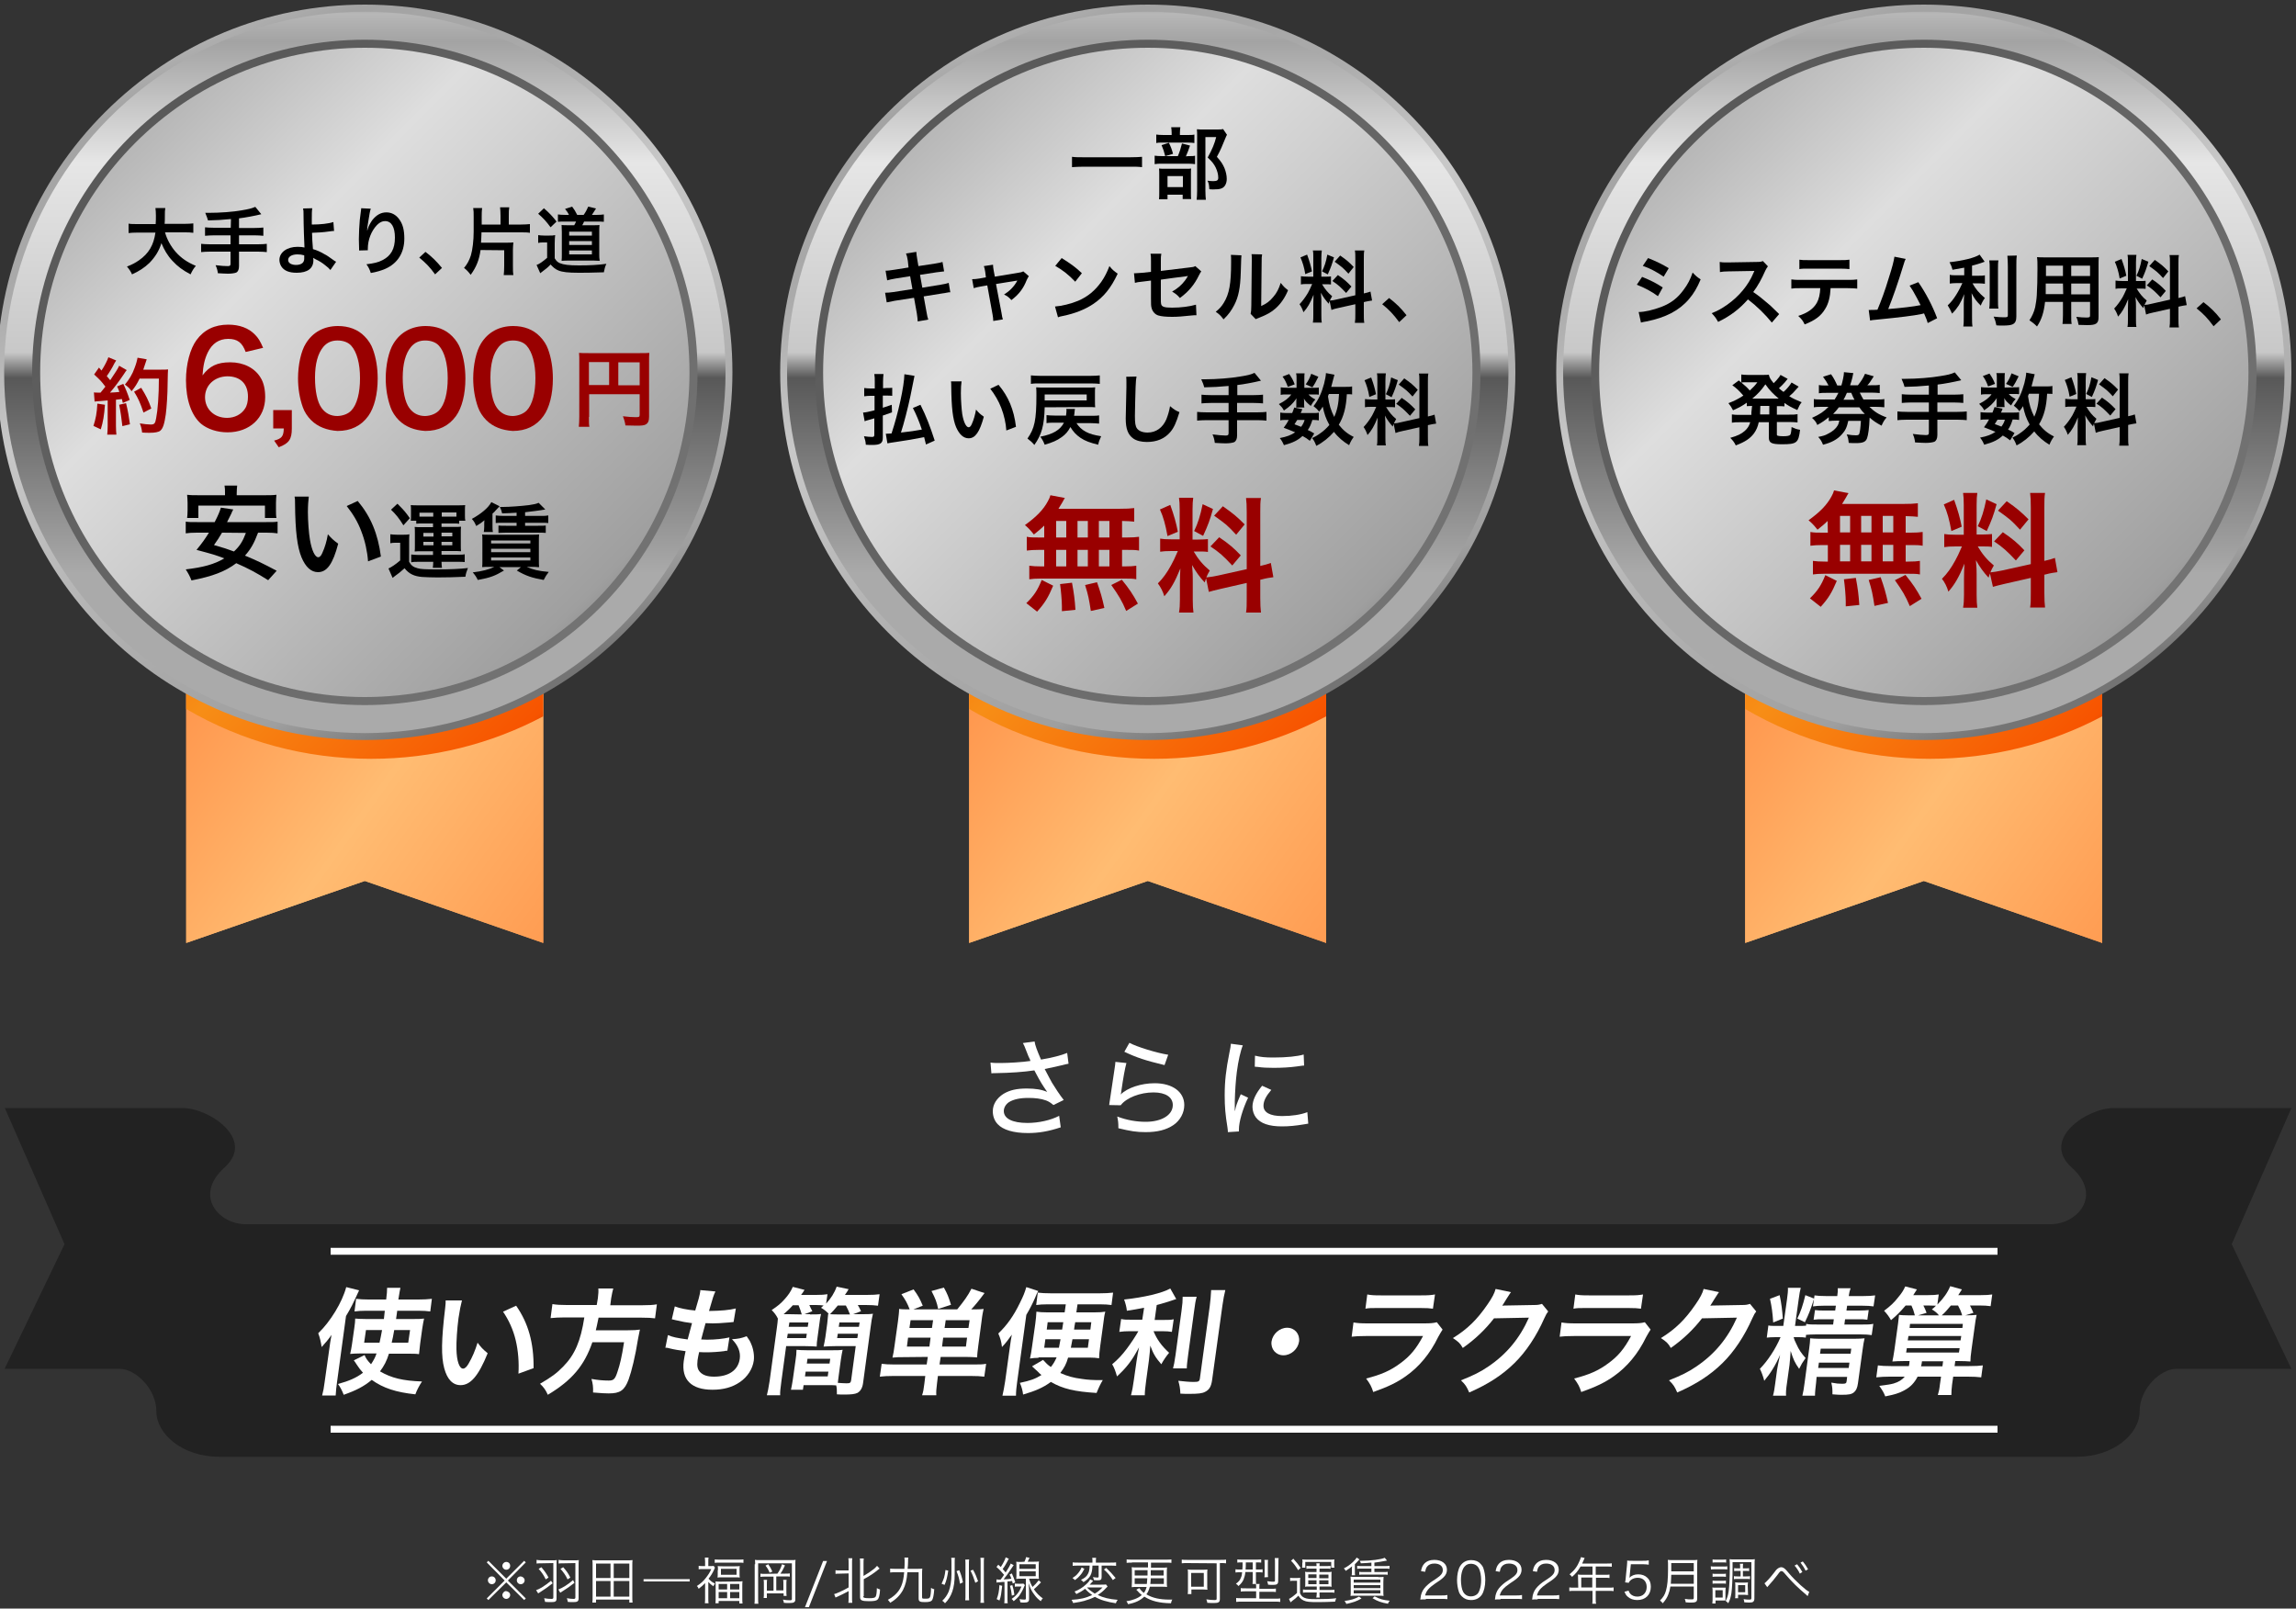 <?xml version="1.0" encoding="utf-8"?>
<!-- Generator: Adobe Illustrator 27.0.1, SVG Export Plug-In . SVG Version: 6.00 Build 0)  -->
<svg version="1.1" id="レイヤー_1" xmlns="http://www.w3.org/2000/svg" xmlns:xlink="http://www.w3.org/1999/xlink" x="0px"
	 y="0px" viewBox="0 0 1000 700.6" style="enable-background:new 0 0 1000 700.6;" xml:space="preserve">
<rect x="0" y="0" width="1000" height="700.6" fill="#333333" stroke="none"/>
<style type="text/css">
	.st0{fill:url(#SVGID_1_);}
	.st1{fill:url(#SVGID_00000083078658486139443360000000893536077689574028_);}
	.st2{fill:url(#SVGID_00000031172438333144780060000013611376431097383576_);}
	.st3{fill:url(#SVGID_00000147186194265872827320000004435185159266525609_);}
	.st4{fill:url(#SVGID_00000179647171953510617800000010002579248100318899_);}
	.st5{fill:url(#SVGID_00000171710802811225994570000014505524443256171173_);}
	.st6{fill:url(#SVGID_00000172419449328747988720000007430916584576050096_);}
	.st7{fill:url(#SVGID_00000083786799998240646910000011698333865754440883_);}
	.st8{fill:url(#SVGID_00000097487007585222229370000002673296195917602183_);}
	.st9{fill:url(#SVGID_00000076576067374483590060000000551839873514571924_);}
	.st10{fill:url(#SVGID_00000081638712453272932050000000595142575587602847_);}
	.st11{fill:url(#SVGID_00000007402589265541277230000005610981297659427514_);}
	.st12{fill:url(#SVGID_00000125569861320246116680000008824849239511371921_);}
	.st13{fill:url(#SVGID_00000007395406516151021310000012807289306251287473_);}
	.st14{fill:url(#SVGID_00000142134586457872501790000014035081004493485191_);}
	.st15{fill:url(#SVGID_00000098912108864664237130000005423299725207877278_);}
	.st16{fill:url(#SVGID_00000087407514023248806780000017494717694891733648_);}
	.st17{fill:url(#SVGID_00000014609626016675763560000013764892923413935797_);}
	.st18{fill:url(#SVGID_00000109751665671192619250000014905323293140592569_);}
	.st19{fill:url(#SVGID_00000150091323237080730390000009626810627370272661_);}
	.st20{fill:url(#SVGID_00000183953094754531393510000009766273567045590428_);}
	.st21{fill:#990000;}
	.st22{fill:#222222;}
	.st23{fill:#FFFFFF;}
	.st24{fill:none;stroke:#FFFFFF;stroke-width:3;stroke-miterlimit:10;}
</style>
<g id="レイヤー_1_1_">
</g>
<g id="_x31_">
	<g>
		<g>
			
				<linearGradient id="SVGID_1_" gradientUnits="userSpaceOnUse" x1="44.9" y1="935.02" x2="356.112" y2="713.335" gradientTransform="matrix(1 0 0 -1 0 1181)">
				<stop  offset="0" style="stop-color:#FFA459"/>
				<stop  offset="6.666670e-02" style="stop-color:#FF873E"/>
				<stop  offset="0.406" style="stop-color:#FFBC72"/>
				<stop  offset="0.867" style="stop-color:#FF8238"/>
				<stop  offset="0.958" style="stop-color:#C2592F"/>
			</linearGradient>
			<polygon class="st0" points="158.9,237.2 81.1,243.6 81.1,410.7 158.9,383.7 236.6,410.7 236.6,243.6 			"/>
			
				<linearGradient id="SVGID_00000110432120532116185920000006069789497779076992_" gradientUnits="userSpaceOnUse" x1="44.9" y1="935.02" x2="356.112" y2="713.335" gradientTransform="matrix(1 0 0 -1 0 1181)">
				<stop  offset="0" style="stop-color:#FFA459"/>
				<stop  offset="6.666670e-02" style="stop-color:#FF873E"/>
				<stop  offset="0.406" style="stop-color:#FFBC72"/>
				<stop  offset="0.867" style="stop-color:#FF8238"/>
				<stop  offset="0.958" style="stop-color:#C2592F"/>
			</linearGradient>
			<polygon style="fill:url(#SVGID_00000110432120532116185920000006069789497779076992_);" points="158.9,237.2 81.1,243.6 
				81.1,410.7 158.9,383.7 236.6,410.7 236.6,243.6 			"/>
			
				<linearGradient id="SVGID_00000087410410384215034820000003057227364102985883_" gradientUnits="userSpaceOnUse" x1="74.897" y1="991.803" x2="237.045" y2="829.655" gradientTransform="matrix(1 0 0 -1 0 1181)">
				<stop  offset="0" style="stop-color:#F77600"/>
				<stop  offset="6.666670e-02" style="stop-color:#F75900"/>
				<stop  offset="0.406" style="stop-color:#F78E16"/>
				<stop  offset="0.867" style="stop-color:#F75400"/>
				<stop  offset="0.958" style="stop-color:#BA2B00"/>
			</linearGradient>
			<path style="fill:url(#SVGID_00000087410410384215034820000003057227364102985883_);" d="M81.1,237.5v71.3
				c24.2,14.2,51.8,21.7,80.6,21.7c26.5,0,52.1-6.4,74.9-18.5v-74.5l-77.8-6.4L81.1,237.5z"/>
		</g>
		<g>
			
				<linearGradient id="SVGID_00000051367613689993037170000002392953899141126041_" gradientUnits="userSpaceOnUse" x1="90.805" y1="1173.778" x2="227.114" y2="863.457" gradientTransform="matrix(1 0 0 -1 0 1181)">
				<stop  offset="0" style="stop-color:#B7B7B7"/>
				<stop  offset="6.666670e-02" style="stop-color:#A3A3A3"/>
				<stop  offset="0.224" style="stop-color:#AAAAAA"/>
				<stop  offset="0.406" style="stop-color:#C8C8C8"/>
				<stop  offset="0.867" style="stop-color:#9F9F9F"/>
				<stop  offset="0.958" style="stop-color:#747474"/>
			</linearGradient>
			<path style="fill:url(#SVGID_00000051367613689993037170000002392953899141126041_);" d="M158.9,322.3
				c-42.8,0-83-16.7-113.2-46.9c-30.3-30.2-47-70.5-47-113.2c0-42.8,16.7-83,46.9-113.2C75.9,18.7,116.1,2,158.9,2
				s83,16.7,113.2,46.9c30.2,30.2,46.9,70.5,46.9,113.2c0,42.8-16.7,83-46.9,113.2C241.8,305.7,201.6,322.3,158.9,322.3z"/>
			
				<linearGradient id="SVGID_00000009585631494882170300000001646211194388757428_" gradientUnits="userSpaceOnUse" x1="158.9" y1="1185.206" x2="158.9" y2="849.686" gradientTransform="matrix(1 0 0 -1 0 1181)">
				<stop  offset="0" style="stop-color:#616161"/>
				<stop  offset="3.030300e-02" style="stop-color:#B7B7B7"/>
				<stop  offset="6.666670e-02" style="stop-color:#A3A3A3"/>
				<stop  offset="0.224" style="stop-color:#E6E6E6"/>
				<stop  offset="0.47" style="stop-color:#C8C8C8"/>
				<stop  offset="0.503" style="stop-color:#585858"/>
				<stop  offset="0.757" style="stop-color:#AAAAAA"/>
				<stop  offset="1" style="stop-color:#AAAAAA"/>
			</linearGradient>
			<circle style="fill:url(#SVGID_00000009585631494882170300000001646211194388757428_);" cx="158.9" cy="162.2" r="157.1"/>
			
				<linearGradient id="SVGID_00000121983401042705129490000007271499228651477684_" gradientUnits="userSpaceOnUse" x1="343.17" y1="834.53" x2="45.996" y2="1131.704" gradientTransform="matrix(1 0 0 -1 0 1181)">
				<stop  offset="0" style="stop-color:#4D4D4D"/>
				<stop  offset="6.666670e-02" style="stop-color:#646464"/>
				<stop  offset="0.194" style="stop-color:#767676"/>
				<stop  offset="1" style="stop-color:#575757"/>
			</linearGradient>
			<circle style="fill:url(#SVGID_00000121983401042705129490000007271499228651477684_);" cx="158.9" cy="162.2" r="144.9"/>
			
				<linearGradient id="SVGID_00000058561261522728672450000003867857281240510877_" gradientUnits="userSpaceOnUse" x1="11.514" y1="1166.186" x2="293.465" y2="884.235" gradientTransform="matrix(1 0 0 -1 0 1181)">
				<stop  offset="0" style="stop-color:#B7B7B7"/>
				<stop  offset="6.666670e-02" style="stop-color:#A3A3A3"/>
				<stop  offset="0.365" style="stop-color:#DEDEDE"/>
				<stop  offset="0.867" style="stop-color:#9F9F9F"/>
				<stop  offset="0.958" style="stop-color:#747474"/>
			</linearGradient>
			<circle style="fill:url(#SVGID_00000058561261522728672450000003867857281240510877_);" cx="158.9" cy="162.2" r="141.4"/>
		</g>
	</g>
	<g>
		<g>
			
				<linearGradient id="SVGID_00000031893883782555660080000000658991197744466828_" gradientUnits="userSpaceOnUse" x1="385.9" y1="935.02" x2="697.112" y2="713.335" gradientTransform="matrix(1 0 0 -1 0 1181)">
				<stop  offset="0" style="stop-color:#FFA459"/>
				<stop  offset="6.666670e-02" style="stop-color:#FF873E"/>
				<stop  offset="0.406" style="stop-color:#FFBC72"/>
				<stop  offset="0.867" style="stop-color:#FF8238"/>
				<stop  offset="0.958" style="stop-color:#C2592F"/>
			</linearGradient>
			<polygon style="fill:url(#SVGID_00000031893883782555660080000000658991197744466828_);" points="499.9,237.2 422.1,243.6 
				422.1,410.7 499.9,383.7 577.6,410.7 577.6,243.6 			"/>
			
				<linearGradient id="SVGID_00000008862466906716059370000016084097277624593833_" gradientUnits="userSpaceOnUse" x1="385.9" y1="935.02" x2="697.112" y2="713.335" gradientTransform="matrix(1 0 0 -1 0 1181)">
				<stop  offset="0" style="stop-color:#FFA459"/>
				<stop  offset="6.666670e-02" style="stop-color:#FF873E"/>
				<stop  offset="0.406" style="stop-color:#FFBC72"/>
				<stop  offset="0.867" style="stop-color:#FF8238"/>
				<stop  offset="0.958" style="stop-color:#C2592F"/>
			</linearGradient>
			<polygon style="fill:url(#SVGID_00000008862466906716059370000016084097277624593833_);" points="499.9,237.2 422.1,243.6 
				422.1,410.7 499.9,383.7 577.6,410.7 577.6,243.6 			"/>
			
				<linearGradient id="SVGID_00000163760120791405126340000009043295697561597583_" gradientUnits="userSpaceOnUse" x1="415.897" y1="991.803" x2="578.045" y2="829.655" gradientTransform="matrix(1 0 0 -1 0 1181)">
				<stop  offset="0" style="stop-color:#F77600"/>
				<stop  offset="6.666670e-02" style="stop-color:#F75900"/>
				<stop  offset="0.406" style="stop-color:#F78E16"/>
				<stop  offset="0.867" style="stop-color:#F75400"/>
				<stop  offset="0.958" style="stop-color:#BA2B00"/>
			</linearGradient>
			<path style="fill:url(#SVGID_00000163760120791405126340000009043295697561597583_);" d="M422.1,237.5v71.3
				c24.2,14.2,51.8,21.7,80.6,21.7c26.5,0,52.1-6.4,74.9-18.5v-74.5l-77.8-6.4L422.1,237.5z"/>
		</g>
		<g>
			
				<linearGradient id="SVGID_00000041990027697438982880000016830403009553912238_" gradientUnits="userSpaceOnUse" x1="431.841" y1="1173.794" x2="568.15" y2="863.472" gradientTransform="matrix(1 0 0 -1 0 1181)">
				<stop  offset="0" style="stop-color:#B7B7B7"/>
				<stop  offset="6.666670e-02" style="stop-color:#A3A3A3"/>
				<stop  offset="0.224" style="stop-color:#AAAAAA"/>
				<stop  offset="0.406" style="stop-color:#C8C8C8"/>
				<stop  offset="0.867" style="stop-color:#9F9F9F"/>
				<stop  offset="0.958" style="stop-color:#747474"/>
			</linearGradient>
			<path style="fill:url(#SVGID_00000041990027697438982880000016830403009553912238_);" d="M499.9,322.3
				c-42.8,0-83-16.7-113.2-46.9c-30.2-30.2-46.9-70.5-46.9-113.2c0-42.8,16.7-83,46.9-113.2c30.2-30.3,70.4-47,113.2-47
				s83,16.7,113.2,46.9S660,119.4,660,162.1c0,42.8-16.7,83-46.9,113.2C582.8,305.7,542.6,322.3,499.9,322.3z"/>
			
				<linearGradient id="SVGID_00000013878964487977188600000007208621155828755870_" gradientUnits="userSpaceOnUse" x1="499.9" y1="1185.206" x2="499.9" y2="849.686" gradientTransform="matrix(1 0 0 -1 0 1181)">
				<stop  offset="0" style="stop-color:#616161"/>
				<stop  offset="3.030300e-02" style="stop-color:#B7B7B7"/>
				<stop  offset="6.666670e-02" style="stop-color:#A3A3A3"/>
				<stop  offset="0.224" style="stop-color:#E6E6E6"/>
				<stop  offset="0.47" style="stop-color:#C8C8C8"/>
				<stop  offset="0.503" style="stop-color:#585858"/>
				<stop  offset="0.757" style="stop-color:#AAAAAA"/>
				<stop  offset="1" style="stop-color:#AAAAAA"/>
			</linearGradient>
			<circle style="fill:url(#SVGID_00000013878964487977188600000007208621155828755870_);" cx="499.9" cy="162.2" r="157.1"/>
			
				<linearGradient id="SVGID_00000071542368498488479200000014298512058006747030_" gradientUnits="userSpaceOnUse" x1="684.17" y1="834.53" x2="386.997" y2="1131.704" gradientTransform="matrix(1 0 0 -1 0 1181)">
				<stop  offset="0" style="stop-color:#4D4D4D"/>
				<stop  offset="6.666670e-02" style="stop-color:#646464"/>
				<stop  offset="0.194" style="stop-color:#767676"/>
				<stop  offset="1" style="stop-color:#575757"/>
			</linearGradient>
			<circle style="fill:url(#SVGID_00000071542368498488479200000014298512058006747030_);" cx="499.9" cy="162.2" r="144.9"/>
			
				<linearGradient id="SVGID_00000088811262201199367850000000760768841325062822_" gradientUnits="userSpaceOnUse" x1="352.514" y1="1166.186" x2="634.465" y2="884.235" gradientTransform="matrix(1 0 0 -1 0 1181)">
				<stop  offset="0" style="stop-color:#B7B7B7"/>
				<stop  offset="6.666670e-02" style="stop-color:#A3A3A3"/>
				<stop  offset="0.365" style="stop-color:#DEDEDE"/>
				<stop  offset="0.867" style="stop-color:#9F9F9F"/>
				<stop  offset="0.958" style="stop-color:#747474"/>
			</linearGradient>
			<circle style="fill:url(#SVGID_00000088811262201199367850000000760768841325062822_);" cx="499.9" cy="162.2" r="141.4"/>
		</g>
	</g>
	<g>
		<g>
			
				<linearGradient id="SVGID_00000049189991320057119980000001864934077731332536_" gradientUnits="userSpaceOnUse" x1="723.9" y1="935.02" x2="1035.112" y2="713.335" gradientTransform="matrix(1 0 0 -1 0 1181)">
				<stop  offset="0" style="stop-color:#FFA459"/>
				<stop  offset="6.666670e-02" style="stop-color:#FF873E"/>
				<stop  offset="0.406" style="stop-color:#FFBC72"/>
				<stop  offset="0.867" style="stop-color:#FF8238"/>
				<stop  offset="0.958" style="stop-color:#C2592F"/>
			</linearGradient>
			<polygon style="fill:url(#SVGID_00000049189991320057119980000001864934077731332536_);" points="837.9,237.2 760.1,243.6 
				760.1,410.7 837.9,383.7 915.6,410.7 915.6,243.6 			"/>
			
				<linearGradient id="SVGID_00000108996680484341746000000001809917140156112062_" gradientUnits="userSpaceOnUse" x1="723.9" y1="935.02" x2="1035.112" y2="713.335" gradientTransform="matrix(1 0 0 -1 0 1181)">
				<stop  offset="0" style="stop-color:#FFA459"/>
				<stop  offset="6.666670e-02" style="stop-color:#FF873E"/>
				<stop  offset="0.406" style="stop-color:#FFBC72"/>
				<stop  offset="0.867" style="stop-color:#FF8238"/>
				<stop  offset="0.958" style="stop-color:#C2592F"/>
			</linearGradient>
			<polygon style="fill:url(#SVGID_00000108996680484341746000000001809917140156112062_);" points="837.9,237.2 760.1,243.6 
				760.1,410.7 837.9,383.7 915.6,410.7 915.6,243.6 			"/>
			
				<linearGradient id="SVGID_00000183243636243701426870000013898596955700401068_" gradientUnits="userSpaceOnUse" x1="753.897" y1="991.803" x2="916.045" y2="829.655" gradientTransform="matrix(1 0 0 -1 0 1181)">
				<stop  offset="0" style="stop-color:#F77600"/>
				<stop  offset="6.666670e-02" style="stop-color:#F75900"/>
				<stop  offset="0.406" style="stop-color:#F78E16"/>
				<stop  offset="0.867" style="stop-color:#F75400"/>
				<stop  offset="0.958" style="stop-color:#BA2B00"/>
			</linearGradient>
			<path style="fill:url(#SVGID_00000183243636243701426870000013898596955700401068_);" d="M760.1,237.5v71.3
				c24.2,14.2,51.8,21.7,80.6,21.7c26.5,0,52.1-6.4,74.9-18.5v-74.5l-77.8-6.4L760.1,237.5z"/>
		</g>
		<g>
			
				<linearGradient id="SVGID_00000183951261901614240370000017478751869130674058_" gradientUnits="userSpaceOnUse" x1="769.841" y1="1173.794" x2="906.15" y2="863.472" gradientTransform="matrix(1 0 0 -1 0 1181)">
				<stop  offset="0" style="stop-color:#B7B7B7"/>
				<stop  offset="6.666670e-02" style="stop-color:#A3A3A3"/>
				<stop  offset="0.224" style="stop-color:#AAAAAA"/>
				<stop  offset="0.406" style="stop-color:#C8C8C8"/>
				<stop  offset="0.867" style="stop-color:#9F9F9F"/>
				<stop  offset="0.958" style="stop-color:#747474"/>
			</linearGradient>
			<path style="fill:url(#SVGID_00000183951261901614240370000017478751869130674058_);" d="M837.9,322.3
				c-42.8,0-83-16.7-113.2-46.9s-46.9-70.5-46.9-113.2c0-42.8,16.7-83,46.9-113.2c30.2-30.3,70.4-47,113.2-47s83,16.7,113.2,46.9
				S998,119.4,998,162.1c0,42.8-16.7,83-46.9,113.2C920.8,305.7,880.6,322.3,837.9,322.3z"/>
			
				<linearGradient id="SVGID_00000050658017118562271300000015753506625227169711_" gradientUnits="userSpaceOnUse" x1="837.9" y1="1185.206" x2="837.9" y2="849.686" gradientTransform="matrix(1 0 0 -1 0 1181)">
				<stop  offset="0" style="stop-color:#616161"/>
				<stop  offset="3.030300e-02" style="stop-color:#B7B7B7"/>
				<stop  offset="6.666670e-02" style="stop-color:#A3A3A3"/>
				<stop  offset="0.224" style="stop-color:#E6E6E6"/>
				<stop  offset="0.47" style="stop-color:#C8C8C8"/>
				<stop  offset="0.503" style="stop-color:#585858"/>
				<stop  offset="0.757" style="stop-color:#AAAAAA"/>
				<stop  offset="1" style="stop-color:#AAAAAA"/>
			</linearGradient>
			<circle style="fill:url(#SVGID_00000050658017118562271300000015753506625227169711_);" cx="837.9" cy="162.2" r="157.1"/>
			
				<linearGradient id="SVGID_00000129909251548952981510000010755120233370456210_" gradientUnits="userSpaceOnUse" x1="1022.17" y1="834.53" x2="724.996" y2="1131.704" gradientTransform="matrix(1 0 0 -1 0 1181)">
				<stop  offset="0" style="stop-color:#4D4D4D"/>
				<stop  offset="6.666670e-02" style="stop-color:#646464"/>
				<stop  offset="0.194" style="stop-color:#767676"/>
				<stop  offset="1" style="stop-color:#575757"/>
			</linearGradient>
			<circle style="fill:url(#SVGID_00000129909251548952981510000010755120233370456210_);" cx="837.9" cy="162.2" r="144.9"/>
			
				<linearGradient id="SVGID_00000157290683158838978200000017582959225488281997_" gradientUnits="userSpaceOnUse" x1="690.514" y1="1166.186" x2="972.465" y2="884.235" gradientTransform="matrix(1 0 0 -1 0 1181)">
				<stop  offset="0" style="stop-color:#B7B7B7"/>
				<stop  offset="6.666670e-02" style="stop-color:#A3A3A3"/>
				<stop  offset="0.365" style="stop-color:#DEDEDE"/>
				<stop  offset="0.867" style="stop-color:#9F9F9F"/>
				<stop  offset="0.958" style="stop-color:#747474"/>
			</linearGradient>
			<circle style="fill:url(#SVGID_00000157290683158838978200000017582959225488281997_);" cx="837.9" cy="162.2" r="141.4"/>
		</g>
	</g>
	<g>
		<path d="M71.9,101.3c0.8,2.9,2.5,6,4.6,8.4c2.4,2.7,5,4.5,8.8,6.1c-1.1,1.3-1.5,2-2.3,3.7c-3.4-1.8-5.6-3.4-7.9-5.9
			c-2.1-2.2-3.6-4.8-4.8-7.7c-1,3.3-2.7,6-5.2,8.6c-2.2,2.1-4.5,3.6-7.6,5c-0.5-1.2-1.2-2.2-2.2-3.4c2.3-0.9,3.6-1.6,5.2-2.7
			c4.3-3,6.4-6.6,7.2-12.1H60c-2,0-2.9,0.1-4,0.2v-4.1c1,0.2,2.1,0.2,4,0.2h7.8c0.1-1.6,0.1-2.1,0.1-3.8c0-1.3-0.1-2.3-0.2-3.2H72
			c-0.2,1.1-0.2,1.6-0.2,3.7c0,1.3,0,2-0.1,3.2h8.5c1.8,0,2.9-0.1,4-0.2v4.1c-1.3-0.2-2.2-0.2-4-0.2h-8.3V101.3z"/>
		<path d="M100.6,95.4c-4.2,0.4-5.8,0.5-10,0.6c-0.4-1.3-0.4-1.3-1.2-3.3c0.7,0,1.1,0,1.6,0c4.6,0,10.5-0.4,14.3-1.1
			c3-0.5,4.2-0.8,5.9-1.5l2.6,3.2c-2.8,0.7-7.1,1.5-9.7,1.8v4.2h6.6c1.8,0,2.9-0.1,4-0.2v3.6c-1.1-0.1-2.3-0.2-3.9-0.2h-6.7v3.9h8.2
			c1.8,0,2.8-0.1,3.9-0.2v3.6c-1.1-0.1-2.2-0.2-3.9-0.2h-8.2v6.3c0,1.4-0.4,2.4-1.2,2.8c-0.7,0.3-2.1,0.5-3.6,0.5
			c-1,0-2.5-0.1-4.4-0.2c-0.2-1.4-0.4-2.1-1-3.5c2.3,0.3,4,0.4,5.3,0.4c0.9,0,1.2-0.2,1.2-1v-5.3h-8.9c-1.8,0-2.8,0.1-3.9,0.2v-3.6
			c1.1,0.1,2.1,0.2,3.9,0.2h8.9v-3.9h-7.1c-1.4,0-2.9,0.1-4,0.2V99c1.1,0.1,2.1,0.2,4,0.2h7.2L100.6,95.4L100.6,95.4z"/>
		<path d="M136,90.7c-0.2,1.1-0.2,2.6-0.2,5c0,0.4,0,0.5,0,2.1c3.8,0,7.4-0.4,9.4-1.1l0.3,3.9c-0.6,0-0.6,0-2.1,0.2
			c-2.7,0.4-5,0.5-7.5,0.6c0.1,2.5,0.1,3.9,0.4,7.1c1.8,0.5,3.3,1.2,5,2.2c1.2,0.6,1.7,1,4.1,2.7c0.4,0.3,0.6,0.4,1,0.6l-2.5,3.6
			c-0.6-0.7-1.1-1.2-2.3-2.1c-1.5-1.2-2.5-1.8-4.2-2.6c-0.4-0.2-0.7-0.4-1-0.6c0,0.3,0.1,0.5,0.1,1c0,3.6-2.5,5.5-7.3,5.5
			c-3.3,0-5.5-0.9-6.7-2.8c-0.5-0.8-0.8-1.9-0.8-2.8c0-3.3,3.3-5.7,7.9-5.7c1.2,0,2.3,0.1,3,0.3c0-0.1,0-0.1,0-0.3
			c-0.1-1.2-0.4-9.9-0.4-13.9c0-1.6,0-1.9-0.2-2.8L136,90.7z M129.5,110.8c-2.4,0-4,1-4,2.4c0,0.8,0.4,1.3,1.1,1.7
			c0.6,0.3,1.5,0.5,2.3,0.5c1.2,0,2.3-0.3,2.9-0.9c0.4-0.4,0.7-1,0.7-1.8c0-0.6,0-1.5,0-1.5C131.3,110.9,130.7,110.8,129.5,110.8z"
			/>
		<path d="M161.5,90.9c-0.4,1.1-0.5,1.9-1.2,6.2c-0.2,1.3-0.4,2.4-0.4,3.2h0.1c0.1-0.2,0.1-0.2,0.2-0.7c0.3-1.1,1.2-2.7,2-3.8
			c1.8-2.2,3.7-3.3,6.1-3.3c2.2,0,4.1,1,5.5,2.9c1.6,2.1,2.3,4.7,2.3,8.5c0,6.2-2.9,10.8-8.3,13.2c-1.6,0.7-3.9,1.4-6.3,1.8
			c-0.6-1.8-1-2.5-1.9-3.8c3.2-0.4,5.1-0.8,7-1.8c3.7-1.9,5.4-4.9,5.4-9.8c0-4.6-1.5-7.2-4.3-7.2c-1.2,0-2.3,0.5-3.5,1.7
			c-2.5,2.6-4,6.5-4,10.3c0,0.2,0,0.4,0,0.7l-3.8,0.1c0-0.2,0-0.4,0-0.4c0-0.1,0-0.3,0-0.6c0-0.9-0.1-3.3-0.1-3.9
			c0-2.6,0.2-6.1,0.4-8.4l0.5-4c0.1-0.5,0.1-0.7,0.1-1.1L161.5,90.9z"/>
		<path d="M185.3,109.7c2.9,2.2,4.7,4,7.2,7l-3,2.8c-2.3-3.2-4.2-5.1-6.9-7.3L185.3,109.7z"/>
		<path d="M209.3,108.9c-0.6,4.4-1.9,7.5-4.3,10.8c-0.9-1.2-1.8-2.2-2.9-3c1.3-1.5,2.3-3.3,3-5.5c0.7-2.4,1.2-6.4,1.2-10.3v-6.3
			c0-2.2,0-2.6-0.2-4h3.9c-0.2,1.3-0.2,2.5-0.2,3.9v3.3h8.2V94c0-1.7-0.1-2.6-0.2-3.7h4c-0.2,1.1-0.2,1.9-0.2,3.7v3.8h5.3
			c1.6,0,2.9-0.1,3.9-0.2v3.8c-1.1-0.2-2.3-0.2-3.9-0.2h-17.2v0.4c0,1.1-0.1,2.1-0.2,4.1h10.8c1.4,0,2.3,0,3.3-0.1
			c-0.1,1-0.2,1.9-0.2,3.2v7c0,1.8,0,2.8,0.2,4h-4.2c0.1-1.2,0.2-2.1,0.2-4.1V109L209.3,108.9L209.3,108.9L209.3,108.9z"/>
		<path d="M234.4,102.4c0.8,0.1,1.3,0.2,2.6,0.2h2.3c1,0,1.7,0,2.5-0.2c-0.1,1-0.2,1.7-0.2,3.5v6.6c0.7,1.2,1.3,1.7,2.2,2.1
			c1.7,0.7,3.9,1,8.4,1c4.5,0,8.4-0.2,11.9-0.7c-0.6,1.3-0.8,2.1-1.1,3.7c-5.7,0.2-8.6,0.2-11,0.2c-4.6,0-7.1-0.3-8.8-1
			c-1.4-0.6-2.1-1.2-3.4-2.6c-0.9,1-2.2,2.1-3.6,3.1c-0.4,0.3-0.5,0.4-0.9,0.7l-1.6-3.6c1.2-0.4,2.6-1.4,4.6-3.1v-6.7h-1.7
			c-0.9,0-1.3,0-2.2,0.2L234.4,102.4L234.4,102.4z M236.9,90.7c2.4,2.1,3.9,3.7,5.5,5.8l-2.6,2.5c-1.9-2.6-3.2-4-5.4-5.9L236.9,90.7
			z M247.8,93.6c-0.4-0.9-1-1.8-1.7-2.6l3.1-1c0.9,1.2,1.4,2,2.2,3.6h2.8c0.8-1.1,1.4-2.2,2-3.6l3.4,0.8c-0.6,1-1.3,2-1.8,2.8h2
			c1.5,0,2.3-0.1,3.2-0.2v3.2c-1-0.1-2-0.1-3.2-0.1h-5.4c-0.4,0.8-0.5,1.1-0.8,1.6h4.6c1.5,0,2.3,0,2.9-0.1c-0.1,0.8-0.1,1.7-0.1,3
			v9.5c0,1.3,0,2.1,0.2,3.1c-1.1,0-1.7-0.1-2.5-0.1h-11.1c-1,0-1.7,0-3,0.1c0.1-0.7,0.1-2,0.1-3V101c0-1.1-0.1-2.2-0.1-3
			c0.7,0.1,1.7,0.1,3.1,0.1h2.4c0.4-0.7,0.5-0.9,0.8-1.6h-4.7c-1.5,0-2.3,0-3.2,0.1v-3.2c0.8,0.1,1.7,0.2,3.3,0.2H247.8z
			 M247.9,110.8h9.9v-1.7h-9.9V110.8z M247.9,102.6h9.9v-1.7h-9.9V102.6z M247.9,106.7h9.9V105h-9.9V106.7z"/>
		<path class="st21" d="M256.5,181.6c0,2.3,0,3.4,0.2,4.3h-4.6c0.1-1.2,0.2-2.5,0.2-4.4v-24.2c0-1.6,0-2.5-0.1-3.6
			c1.2,0.1,2.1,0.1,4.1,0.1h22.5c2,0,3.1,0,4-0.1c-0.1,1.1-0.1,2-0.1,4v23.7c0,1.9-0.4,2.9-1.5,3.5c-0.7,0.4-1.9,0.5-3.9,0.5
			c-1.4,0-3.5-0.1-4.9-0.1c-0.2-1.4-0.5-2.5-1.1-4c2.4,0.3,4.3,0.4,5.6,0.4c1.4,0,1.7-0.1,1.7-1v-9h-22v9.9L256.5,181.6L256.5,181.6
			z M265.3,157.7h-8.8v10h8.8V157.7z M278.6,167.8v-10h-9.3v10H278.6z"/>
		<path d="M112.4,232c-1.7,4.5-3.1,7.1-5.7,10c5.3,2.2,8,3.5,13.8,6.6l-3.7,4.1c-5.1-3.2-8.4-5-13.9-7.4c-4.8,3.6-10.2,5.7-19.5,7.5
			c-0.7-1.8-1.4-3.1-2.5-4.8c7.6-0.9,12.4-2.2,16.8-4.8c-4.2-1.6-5-1.8-12.1-3.7c2.7-3.3,3.7-4.8,5.4-7.5h-5.2
			c-2.2,0-3.6,0.1-4.9,0.3v-5.1c1.3,0.2,2.3,0.2,4.9,0.2h7.7c1.5-2.9,2.2-4.6,2.7-6.3l5.4,0.8c-0.5,0.9-0.5,0.9-0.9,1.9
			c-0.6,1.2-0.6,1.2-1.8,3.6H116c2.6,0,3.7,0,4.9-0.2v5.1c-1.4-0.2-2.7-0.3-4.9-0.3L112.4,232L112.4,232z M98,214.9
			c0-1.4,0-2.3-0.2-3.4h5.5c-0.1,0.9-0.2,2-0.2,3.4v0.8h12.1c2.2,0,3.6,0,5.2-0.2c-0.1,1.2-0.2,2.2-0.2,3.5v3.3c0,1.3,0,2.3,0.2,3.3
			h-5v-5.4h-29v5.4h-4.9c0.1-1,0.2-2,0.2-3.3V219c0-1.1-0.1-2.3-0.2-3.5c1.5,0.2,2.9,0.2,5.2,0.2H98V214.9z M96.7,232
			c-1.3,2.2-1.8,3-3.5,5.4c4.5,1.3,5.5,1.6,8.7,2.8c2.6-2.4,3.9-4.6,5.2-8.1L96.7,232L96.7,232z"/>
		<path d="M134.5,216.2c-0.2,1.7-0.4,3.9-0.4,6.8c0,3.9,0.4,9.3,0.9,12.1c0.8,4.7,2.2,7.6,3.6,7.6c0.7,0,1.3-0.7,1.8-1.9
			c1.1-2.4,1.9-5.1,2.4-8.1c1.6,1.8,2.3,2.5,4.5,4.1c-2.3,8.8-4.9,12.4-8.8,12.4c-3,0-5.4-2.2-7.2-6.5c-1.8-4.5-2.7-11-2.8-23.5
			c0-1.6,0-1.9-0.2-2.9h6.2V216.2z M155.8,218.2c5.7,6.8,8.8,14.3,10.1,24.2l-5.6,2.1c-0.3-4.2-1.3-8.9-2.9-13
			c-1.5-4.1-3.7-7.7-6.4-11.1L155.8,218.2z"/>
		<path d="M170,232.7c1,0.1,1.5,0.2,2.9,0.2h2.7c1,0,1.9,0,2.7-0.2c-0.1,1.1-0.1,2-0.1,3.9v8.1c0.9,1.6,1.8,2.3,3.7,2.8
			c1.3,0.4,3.5,0.5,8.3,0.5c5.9,0,10.1-0.2,13.6-0.6c-0.6,1.5-0.9,2.4-1.1,3.8c-4.9,0.2-7.9,0.3-12.1,0.3c-2.2,0-5.2-0.1-6.7-0.2
			c-3.5-0.3-5.7-1.3-7.7-3.8c-1.8,1.6-2.6,2.3-4.2,3.4c-0.3,0.2-0.6,0.5-1,0.8l-1.8-4.1c1.3-0.6,3-1.7,5.1-3.5v-7.7h-1.9
			c-1,0-1.5,0-2.4,0.2V232.7z M173.1,219.4c2.9,2.9,3.5,3.6,5.4,6.3l-2.8,3.1c-1.9-3.1-3.3-4.8-5.4-6.8L173.1,219.4z M184,228
			c-1.1,0-1.8,0-2.7,0.1v-1.3h-2.4c0.1-0.8,0.1-1.3,0.1-2.2v-2.2c0-0.9,0-1.7-0.1-2.4c1,0.1,1.9,0.1,3.5,0.1h16.8
			c1.4,0,2.3,0,3.4-0.1c-0.1,0.7-0.1,1.3-0.1,2.3v2.2c0,1,0,1.7,0.2,2.3H200v1.3c-0.8-0.1-1.4-0.1-2.6-0.1h-5.1v1.5h5.5
			c1.5,0,2.1,0,3-0.1c-0.1,0.8-0.1,1.5-0.1,2.7v5.4c0,1.2,0,1.8,0.1,2.6c-1.2-0.1-1.8-0.1-3-0.1h-5.5v1.6h7.2c1.5,0,2.1,0,2.9-0.2
			v3.4c-0.9-0.1-1.5-0.1-3-0.1h-7.1c0,1.2,0.1,1.8,0.2,2.6h-4c0.1-1,0.2-1.4,0.2-2.6H182c-1.3,0-2,0-2.9,0.2v-3.4
			c0.9,0.1,1.8,0.2,2.8,0.2h6.7v-1.6h-5.1c-1.3,0-1.8,0-2.9,0.1c0.1-0.8,0.1-1.2,0.1-2.6v-5.4c0-1.6,0-1.9-0.1-2.7
			c0.9,0.1,1.5,0.1,2.9,0.1h5.1V228H184z M188.7,223.3h-6v1.7c0.4,0,0.6,0,1.1,0h4.9V223.3z M184.4,232.1v1.6h4.4v-1.6H184.4z
			 M184.4,236v1.5h4.4V236H184.4z M197.8,225c0.3,0,0.3,0,1,0v-1.8h-6.4v1.8H197.8z M192.3,233.6h4.7V232h-4.7V233.6z M192.3,237.5
			h4.7V236h-4.7V237.5z"/>
		<path d="M217.6,220.5c-0.4,0.4-0.4,0.4-1.8,1.9c-0.3,0.4-0.7,0.8-1.3,1.3v5.2c0,1.4,0,2.1,0.2,2.8h-4c0.1-0.7,0.2-1.2,0.2-2.3v-1
			c0-0.7,0-1.1,0.1-1.8c-1.3,1.1-1.8,1.4-3.6,2.5c-0.6-1.4-0.9-2-1.9-3.1c3.9-2.1,7.2-4.8,8.5-7.3L217.6,220.5z M213.6,246.9
			c-1.8,0-2.5,0-3.6,0.1c0.1-0.5,0.1-1.8,0.1-2.9v-7.6c0-2.9,0-2.9-0.1-3.7c0.8,0.1,1.3,0.1,3.6,0.1h17.6c2,0,2.6,0,3.6-0.1
			c-0.1,0.9-0.1,1.9-0.1,3.5v7.3c0,1.5,0,2.7,0.1,3.4c-0.3,0-0.3,0-0.8,0c-0.8-0.1-1.3-0.1-2-0.1h-2.6c3,1.3,5.1,1.8,9.6,2.2
			c-1.2,1.6-1.3,1.8-2.2,3.5c-5-0.9-7.6-1.7-11.7-4.1l1.8-1.5h-9.4l2,1.5c-3.9,2.3-5.9,3.1-11.4,4.1c-0.7-1.4-1.1-2-2.2-3.3
			c4.1-0.5,6.9-1.2,9.4-2.4H213.6z M213.9,236.7H231v-1.3h-17.1V236.7z M213.9,240.5H231V239h-17.1V240.5z M213.9,244.1H231v-1.3
			h-17.1V244.1z M225.1,223.3c-3.4,0.2-3.4,0.2-6.4,0.3c-0.2-1-0.5-1.8-1-2.8c0.6,0,1.1,0,1.4,0c2.8,0,8.1-0.4,11.3-0.8
			c2-0.3,3.1-0.5,4.2-1l2.9,2.9c-2.1,0.4-6.2,0.9-8.8,1.2v1.6h6.8c1.6,0,2.3,0,3.3-0.2v3.3c-0.9-0.1-1.7-0.1-3.3-0.1h-6.8v1.3h5.7
			c1.5,0,2.6,0,3.3-0.1v3.2c-1-0.1-1.7-0.1-3.3-0.1h-14c-1.4,0-2.7,0.1-3.3,0.1v-3.2c0.6,0.1,1.9,0.1,3.3,0.1h4.6v-1.3h-5.8
			c-1.5,0-2.5,0-3.3,0.1v-3.3c0.7,0.1,2,0.2,3.3,0.2h5.8v-1.4H225.1z"/>
		<g>
			<path class="st21" d="M45.7,176.3c-0.3,4.5-0.8,7.5-1.8,10.7l-3.2-1.5c1-3.1,1.5-5.6,1.7-9.7L45.7,176.3z M40.9,170.9
				c0.5,0.1,0.8,0.1,1.5,0.1c0.3,0,0.6,0,1.4,0c1.2-1.5,1.4-1.7,2.1-2.6c-1.9-2.5-2.3-2.9-4.9-5.3l2.1-3c0.5,0.6,0.7,0.8,1.1,1.3
				c1.4-2.1,2.6-4.5,3-5.8l3.4,1.4c-0.2,0.3-0.4,0.6-0.8,1.3c-0.8,1.7-2.4,4.3-3.3,5.5c0.6,0.7,1,1.2,1.5,1.8
				c2.3-3.4,3.4-5.1,3.9-6.3l3.3,1.9c-0.4,0.4-0.6,0.8-1.2,1.7c-2,3-4.5,6.3-6.1,8.1c2.1-0.1,2.3-0.1,4.1-0.3
				c-0.3-0.9-0.5-1.3-1-2.4l2.7-1.1c0.9,1.8,1.9,4.2,2.8,7l-3,1.3c-0.2-0.8-0.3-1.1-0.4-1.7c-1.1,0.1-1.9,0.2-2.6,0.3v11.3
				c0,1.8,0.1,2.8,0.2,3.9h-4c0.1-1.1,0.2-2.1,0.2-3.9v-11c-1.5,0.1-2.7,0.2-3.4,0.3c-1.5,0.1-1.7,0.1-2.3,0.2L40.9,170.9z
				 M54.9,175.6c0.8,3.2,1.3,6.2,1.7,9.2l-3.3,0.8c-0.3-2.8-0.8-6.4-1.4-9.3L54.9,175.6z M60.9,164.7c-1.3,2.6-1.9,3.6-3.6,5.7
				c-0.7-1.1-1.5-1.9-2.9-2.9c1.8-2.1,3.3-4.6,4.2-7.2c0.7-1.8,1.1-3.3,1.3-4.5l4,0.7c-0.2,0.5-0.2,0.5-0.5,1.5
				c-0.5,1.5-0.6,1.9-1,3h7.8c1.5,0,2.2,0,3-0.1c-0.1,1.2-0.1,1.2-0.2,6.3c0,4.1-0.4,10.4-0.8,13.3c-0.6,4.1-1.2,6.1-2.4,7.1
				c-0.8,0.6-2.3,0.9-4.6,0.9c-0.9,0-2.1,0-3.3-0.1c-0.2-1.6-0.4-2.5-1-4c1.8,0.3,3.5,0.5,4.7,0.5c1.6,0,2-0.4,2.4-2.7
				c0.7-3.5,1.2-9.9,1.2-17.3h-8.3V164.7z M62.5,179.7c-1.5-4.4-2.2-6-4.1-9.1l3.1-1.7c2.1,3.4,3.1,5.3,4.4,9L62.5,179.7z"/>
			<path class="st21" d="M127.1,186.6c0,4.7-1.2,6.5-5.7,8.2l-2-2.9c3.4-0.9,4.1-1.9,4.2-5.3H119v-8h8.1V186.6z"/>
			<path class="st21" d="M135.5,183c-1.6-1.6-2.9-3.6-3.6-5.6c-1.4-3.9-2.1-8.2-2.1-12.6c0-5.8,1.3-11.9,3.4-15.2
				c3-4.9,7.9-7.6,14-7.6c4.7,0,8.7,1.5,11.6,4.5c1.6,1.6,2.9,3.6,3.6,5.6c1.4,3.8,2.1,8.2,2.1,12.8c0,6.8-1.5,12.7-4.1,16.3
				c-3.1,4.3-7.6,6.5-13.4,6.5C142.4,187.4,138.4,185.9,135.5,183z M153,178.8c2.5-2.6,3.8-7.7,3.8-14.1c0-6.4-1.4-11.4-3.8-14.1
				c-1.3-1.5-3.5-2.3-6-2.3c-2.6,0-4.6,0.9-6.2,2.8c-2.4,2.9-3.6,7.4-3.6,13.4c0,5.8,1,10.6,2.8,13.1c1.7,2.4,4,3.6,7,3.6
				C149.5,181.1,151.7,180.2,153,178.8z"/>
			<path class="st21" d="M173.7,183c-1.6-1.6-2.9-3.6-3.6-5.6c-1.4-3.9-2.1-8.2-2.1-12.6c0-5.8,1.3-11.9,3.4-15.2
				c3-4.9,7.9-7.6,14-7.6c4.7,0,8.7,1.5,11.6,4.5c1.6,1.6,2.9,3.6,3.6,5.6c1.4,3.8,2.1,8.2,2.1,12.8c0,6.8-1.5,12.7-4.1,16.3
				c-3.1,4.3-7.6,6.5-13.4,6.5C180.5,187.4,176.6,185.9,173.7,183z M191.2,178.8c2.5-2.6,3.8-7.7,3.8-14.1c0-6.4-1.4-11.4-3.8-14.1
				c-1.3-1.5-3.5-2.3-6-2.3c-2.6,0-4.6,0.9-6.2,2.8c-2.4,2.9-3.6,7.4-3.6,13.4c0,5.8,1,10.6,2.8,13.1c1.7,2.4,4,3.6,7,3.6
				C187.7,181.1,189.8,180.2,191.2,178.8z"/>
			<path class="st21" d="M211.8,183c-1.6-1.6-2.9-3.6-3.6-5.6c-1.4-3.9-2.1-8.2-2.1-12.6c0-5.8,1.3-11.9,3.4-15.2
				c3-4.9,7.9-7.6,14-7.6c4.7,0,8.7,1.5,11.6,4.5c1.6,1.6,2.9,3.6,3.6,5.6c1.4,3.8,2.1,8.2,2.1,12.8c0,6.8-1.5,12.7-4.1,16.3
				c-3.1,4.3-7.6,6.5-13.4,6.5C218.7,187.4,214.7,185.9,211.8,183z M229.4,178.8c2.5-2.6,3.8-7.7,3.8-14.1c0-6.4-1.4-11.4-3.8-14.1
				c-1.3-1.5-3.5-2.3-6-2.3c-2.6,0-4.6,0.9-6.2,2.8c-2.4,2.9-3.6,7.4-3.6,13.4c0,5.8,1,10.6,2.8,13.1c1.7,2.4,4,3.6,7,3.6
				C225.8,181.1,228,180.2,229.4,178.8z"/>
			<g>
				<path class="st21" d="M107,153.3c-1.5-4.1-3.6-5.7-7.6-5.7c-4,0-7,2-8.9,5.9c-1.4,2.9-2,5.7-2.3,10c3.1-4.1,6.4-5.7,12.1-5.7
					c5.8,0,10.7,2.5,13.2,6.7c1.4,2.2,2,5.2,2,8.5c0,9-6.8,15.3-16.4,15.3c-4.5,0-8.7-1.4-11.5-3.7c-4.2-3.6-6.6-10.4-6.6-19
					c0-7,1.8-13.7,4.6-17.5c3.3-4.5,7.9-6.7,13.8-6.7c4.9,0,8.9,1.5,11.6,4.3c1.5,1.5,2.3,2.8,3.6,5.8L107,153.3z M89.3,173
					c0,5.2,4,9,9.6,9c3.3,0,6.2-1.5,7.8-4c0.9-1.3,1.3-3.2,1.3-5.2c0-5.6-3.3-8.9-9-8.9C93.4,164,89.3,167.8,89.3,173z"/>
			</g>
		</g>
	</g>
	<g>
		<path class="st22" d="M998,482.6c0,0-66.1,0-77.5,0s-31.9,13.6-18.2,25.9s2.3,24.7-9.1,24.7c-11.4,0-348.1,0-348.1,0
			s-426.8,0-438.2,0c-11.4,0-22.8-12.3-9.1-24.7c13.7-12.3-6.8-25.9-18.2-25.9s-77.5,0-77.5,0l26,59.3L2,596.2c0,0,43.3,0,50.1,0
			s16,8.6,16,18.5s11.4,19.8,27.3,19.8c16,0,449.6,0,449.6,0s343.6,0,359.5,0c16,0,27.4-9.9,27.4-19.8c0-9.9,9.1-18.5,16-18.5
			c6.8,0,50.1,0,50.1,0l-26-54.3L998,482.6z"/>
	</g>
	<g>
		<path d="M497.4,72.8c-1.6-0.2-3.1-0.2-5.2-0.2h-20.1c-1.9,0-3.7,0.1-5.2,0.2v-4.5c1.5,0.2,3,0.2,5.2,0.2h20.1
			c2.3,0,3.8-0.1,5.2-0.2V72.8z"/>
		<path d="M517.6,68c1.5,0,2.3,0,2.9-0.2v3.7c-0.7-0.1-1.6-0.2-2.8-0.2h-11.4c-1.7,0-2.4,0-3.4,0.2v-3.7c0.9,0.1,1.7,0.2,3.4,0.2
			h6.7c0.8-1.9,1.3-3.5,1.8-5.5l3.5,0.9c-0.5,1.6-1.1,3.1-1.8,4.7L517.6,68L517.6,68z M517.1,58.8c1.5,0,2.3,0,3.1-0.2v3.7
			c-0.7-0.1-1.4-0.2-2.9-0.2h-10.9c-1.3,0-2,0-2.8,0.2v-3.7c0.8,0.1,1.6,0.2,3.2,0.2h3.5v-1c0-1-0.1-1.7-0.2-2.4h4
			c-0.1,0.7-0.2,1.4-0.2,2.4v1H517.1z M508.5,86.8h-3.7c0.1-1,0.1-1.8,0.1-3.2v-7.4c0-1.4,0-2-0.1-2.8c0.8,0.1,1.5,0.1,2.7,0.1h8.8
			c1.4,0,2,0,2.5-0.1c-0.1,0.6-0.1,1.1-0.1,2.5v8.3c0,1.2,0,1.8,0.1,2.5h-3.7v-1.9h-6.6L508.5,86.8L508.5,86.8z M509.1,62.2
			c0.8,1.6,1.3,2.9,1.8,4.8l-3.4,1c-0.5-2-0.9-3.2-1.6-4.8L509.1,62.2z M508.5,81.5h6.7v-4.8h-6.7V81.5z M534.4,58.7
			c-0.2,0.4-0.4,0.7-0.7,1.5c-1.2,3-2.2,5.4-3.7,8.1c1.9,2.1,2.6,3.3,3.3,4.9c0.6,1.5,1,3.2,1,4.7c0,2.1-0.9,3.7-2.4,4.2
			c-0.8,0.3-1.8,0.4-3.5,0.4c-0.6,0-0.9,0-1.7-0.1c-0.1-1.8-0.2-2.6-0.8-3.7c0.9,0.1,1.6,0.2,2.5,0.2c1.7,0,2.2-0.4,2.2-1.5
			c0-1.4-0.4-2.9-1.1-4.4c-0.8-1.6-1.5-2.5-3.5-4.4c2-3.6,3-6.1,3.7-8.9H525V83c0,1.8,0.1,3,0.2,4h-4c0.1-1.1,0.2-2.4,0.2-3.9V59.2
			c0-1,0-1.9-0.1-2.9c0.9,0.1,1.7,0.1,2.8,0.1h5.9c1.3,0,2,0,2.7-0.2L534.4,58.7z"/>
		<path d="M395.4,113.6c-0.3-1.7-0.4-2.2-0.8-3.2l4.5-0.7c0,0.9,0.2,1.9,0.4,3.2l0.5,3l7.2-1.1c1.7-0.3,2.4-0.4,3.3-0.7l0.7,4.1
			c-0.9,0.1-0.9,0.1-3.3,0.4l-7.2,1.1l1,5.6l8-1.3c1.4-0.2,2.6-0.5,3.5-0.8l0.7,4.1c-0.7,0-0.8,0-1.6,0.2c-0.2,0-0.4,0-0.5,0.1
			c-0.2,0-0.7,0.1-1.4,0.2l-8.1,1.3l1.2,6.6c0.4,2.2,0.4,2.3,0.8,3.5l-4.6,0.8c0-1-0.2-2-0.4-3.6l-1.2-6.7l-8.4,1.3
			c-1.6,0.3-2.2,0.4-3.5,0.7l-0.7-4.2c1.2,0,2.1-0.1,3.6-0.3l8.3-1.3l-1-5.6l-6.3,1c-1.6,0.3-2.8,0.5-3.7,0.8l-0.7-4.2
			c1.2,0,2.3-0.2,3.7-0.4l6.3-1L395.4,113.6z"/>
		<path d="M429.1,118.4c-0.3-1.5-0.3-1.8-0.6-2.5l4-0.6c0,0.7,0.1,1.4,0.3,2.6l0.5,2.6l10.2-1.7c1-0.1,1.6-0.3,2.2-0.6l2.4,2.1
			c-0.3,0.4-0.5,0.8-0.9,1.6c-1.5,3.8-3.4,6.3-6.7,8.8c-1.2-1.3-1.7-1.7-3.2-2.4c2.5-1.6,4.4-3.5,5.8-6.1c-0.4,0.1-0.4,0.1-1.3,0.2
			l-8,1.3l2.4,12.6c0.3,1.9,0.3,1.9,0.6,2.8l-4.2,0.7c0-0.9-0.1-1.6-0.3-2.8l-2.3-12.7l-2.9,0.5c-1.2,0.2-2,0.4-3,0.7l-0.7-3.9
			c1.1,0,1.9-0.1,3.2-0.3l2.8-0.5L429.1,118.4z"/>
		<path d="M459.5,133.5c2.9-0.2,7-1.2,10.1-2.5c4.2-1.8,7.4-4.5,10.1-8.3c1.5-2.2,2.4-4,3.5-6.8c1.3,1.6,1.9,2.1,3.6,3.3
			c-2.9,6.2-6.1,10.2-10.8,13.3c-3.5,2.3-7.7,4-13,5.1c-1.4,0.3-1.5,0.3-2.2,0.6L459.5,133.5z M462.4,112.4c4,2.5,6.2,4.1,8.8,6.6
			l-2.9,3.7c-2.7-2.9-5.5-5.1-8.7-6.9L462.4,112.4z"/>
		<path d="M523.2,118.2c-0.4,0.6-0.5,0.7-1,1.7c-2,4.1-4.4,7-8.3,9.9c-1.3-1.5-1.8-1.8-3.4-2.8c2.3-1.3,4.1-2.8,5.6-4.8
			c0.5-0.7,0.7-1,1.3-2c-0.5,0.1-0.8,0.1-1.3,0.2c-3.4,0.4-6.9,0.9-10.5,1.4v7.6c0,2.3,0,2.3,0.1,2.9c0.2,1.3,1.3,1.7,4.8,1.7
			c3.9,0,7.6-0.5,10.4-1.3l0.2,4.6c-0.9,0-1.2,0-2.1,0.1c-3.7,0.4-6.2,0.6-8.4,0.6c-2.8,0-4.8-0.2-6.1-0.6c-1.4-0.4-2.5-1.7-2.9-3.1
			c-0.3-1.1-0.3-1.6-0.3-4.3v-7.8l-3.2,0.4c-2.7,0.3-2.7,0.3-3.8,0.6l-0.4-4.2c0.4,0,0.6,0,0.8,0c0.6,0,2.1-0.1,3-0.2l3.6-0.4v-4.7
			c0-1.7,0-2.1-0.2-3.2h4.7c-0.2,1-0.2,1.7-0.2,3.2v4.3l12.4-1.5c1.8-0.2,1.8-0.2,2.6-0.6L523.2,118.2z"/>
		<path d="M540.7,111.2c-0.1,1-0.1,1-0.3,7.6s-1,10.5-2.8,14c-1.2,2.3-2.4,4.1-4.7,6.3c-1.3-1.7-1.8-2.2-3.4-3.3
			c1.7-1.4,2.5-2.3,3.5-3.9c2.4-3.9,3.2-8.3,3.2-17.8c0-1.9,0-2.2-0.1-3.1L540.7,111.2z M549.7,110.8c-0.2,1-0.2,1.6-0.2,3.2
			l-0.2,19.3c2.4-1.1,3.7-2.1,5.2-3.9c1.6-1.8,2.5-3.7,3.3-6.2c1.2,1.5,1.6,2,3.2,3.2c-1.4,3.4-3.2,5.9-5.4,7.9
			c-1.9,1.7-3.7,2.7-7.2,4.1c-0.7,0.3-1,0.4-1.5,0.6l-2.2-2.3c0.2-1,0.3-1.7,0.3-3.6l0.2-19.2v-1c0-0.9,0-1.6-0.1-2.2L549.7,110.8z"
			/>
		<path d="M579.1,131.1c-0.2,0.4-0.2,0.6-0.4,1.2c-1.4-1.6-2.4-2.9-3.4-4.8c0.2,2.3,0.2,2.8,0.2,3.9v5.6c0,1.6,0,2.5,0.2,3.5h-3.9
			c0.2-1.1,0.2-2.1,0.2-3.6v-4.4c0-1.4,0.1-3,0.1-4.1c-1.5,3.7-2.6,5.6-4.4,7.6c-0.4-1.3-1-2.5-1.7-3.5c1.4-1.5,2.5-3,3.7-5
			c0.7-1.3,0.8-1.6,1.8-3.8h-1.8c-1.5,0-2.2,0-3.1,0.2v-3.6c0.8,0.1,1.5,0.2,3.1,0.2h2.3v-8.1c0-1.5,0-2.5-0.2-3.3h3.9
			c-0.1,0.9-0.2,1.7-0.2,3.3v8.1h1.6c1.3,0,1.9,0,2.6-0.1v3.5c-0.8-0.1-1.5-0.1-2.7-0.1h-1.2c1.3,2.1,2.5,3.7,4.4,5.2
			c-0.5,0.8-0.6,1.2-1,1.9c0.8,0,2-0.2,3.1-0.5l8-1.8V113c0-2,0-2.9-0.2-3.9h4.1c-0.2,1.1-0.2,2-0.2,3.9v14.8c1.4-0.3,2-0.5,2.9-0.8
			l0.7,3.9c-0.9,0.1-1.9,0.3-3.3,0.6l-0.3,0.1v5c0,1.9,0,2.9,0.2,4h-4.1c0.2-1.2,0.2-2,0.2-4v-4.1l-7.2,1.6
			c-1.5,0.3-2.5,0.6-3.2,0.9L579.1,131.1z M569.3,110.9c1.1,3,1.6,4.8,2.1,7.3l-2.9,1.2c-0.5-3.1-1.2-5.2-2.1-7.3L569.3,110.9z
			 M581,112.1c-0.9,3.1-1.3,4.3-2.7,7.4l-2.5-1.3c1.1-2.3,1.7-4,2.3-7.3L581,112.1z M582.7,119.8c2.7,1.8,4.1,3.1,5.9,5l-2.3,2.8
			c-2.4-2.5-3.5-3.6-6-5.2L582.7,119.8z M583.7,111.3c2.9,2,4,3,5.9,5l-2.3,2.9c-2.5-2.7-2.7-2.8-6-5.2L583.7,111.3z"/>
		<path d="M605,129.8c3.1,2.4,5,4.2,7.6,7.5l-3.2,3c-2.5-3.4-4.4-5.4-7.4-7.8L605,129.8z"/>
		<path d="M386.1,169c1,0,1.6,0,2.5-0.1v3.5c-0.9-0.1-1.6-0.1-2.5-0.1h-1.6v5.3c1.2-0.4,1.8-0.6,3.9-1.3l0.1,3.3
			c-0.8,0.3-2.2,0.8-4,1.4v9.6c0,2.5-1.1,3.2-4.7,3.2c-0.7,0-1.5,0-2.7-0.1c-0.1-1.4-0.3-2.2-0.8-3.7c1.4,0.2,2.5,0.3,3.5,0.3
			c0.8,0,1-0.2,1-1v-7.1c-0.6,0.2-1,0.3-2.4,0.7c-1.1,0.3-1.5,0.4-1.8,0.6l-0.7-3.8c1.3-0.1,2.2-0.3,5-1v-6.3H379
			c-0.9,0-1.8,0.1-2.6,0.2V169c0.9,0.1,1.7,0.2,2.7,0.2h1.9v-2.8c0-1.5,0-2.4-0.2-3.5h4c-0.1,1-0.2,1.9-0.2,3.4v2.8L386.1,169
			L386.1,169z M403.3,193.6c-0.4-1.5-0.5-1.9-0.8-3.2c-4.6,0.9-7.5,1.4-12.3,2.1c-1.9,0.3-2.9,0.4-3.7,0.6l-0.7-4.2
			c0.2,0,0.4,0,0.5,0s0.8,0,2-0.1c2.9-8.8,5.5-20.5,5.6-25.8l4.4,0.7c-0.2,0.8-0.3,1.6-1.8,8.9c-1,4.8-2.9,12.2-4.1,15.8
			c4.6-0.5,5.6-0.7,9.1-1.3c-1.2-3.6-2.4-6.5-3.9-9.4l3.3-1.4c2.5,5,4.2,9.4,6.2,15.6L403.3,193.6z"/>
		<path d="M418.8,166.1c-0.2,1.3-0.3,2.9-0.3,5.2c0,3,0.3,7,0.6,9.1c0.6,3.5,1.7,5.7,2.8,5.7c0.5,0,1-0.5,1.4-1.5
			c0.8-1.8,1.4-3.9,1.8-6.2c1.2,1.4,1.7,1.9,3.4,3.1c-1.8,6.6-3.7,9.4-6.6,9.4c-2.3,0-4.1-1.7-5.5-4.9c-1.4-3.4-2-8.3-2.1-17.7
			c0-1.2,0-1.4-0.1-2.2L418.8,166.1L418.8,166.1z M434.9,167.6c4.3,5.1,6.7,10.8,7.6,18.3l-4.2,1.6c-0.2-3.2-1-6.7-2.2-9.8
			s-2.8-5.8-4.8-8.4L434.9,167.6z"/>
		<path d="M455,177.4c-0.2,7.9-1.3,11.9-4.5,16.4c-0.9-1.1-1.7-1.8-3-2.8c3.1-4.4,3.9-8,3.9-18.9c0-1.3,0-2.3-0.1-3.4
			c1.1,0.1,2.2,0.1,3.7,0.1h18.9c1.5,0,2.3,0,3.1-0.1c-0.1,0.7-0.1,1.4-0.1,2.5v3.6c0,1.2,0,1.8,0.1,2.6c-0.8-0.1-1.7-0.1-3.1-0.1
			L455,177.4L455,177.4z M479,167.2c-1.2-0.1-2-0.2-3.9-0.2h-22.2c-1.7,0-2.7,0-3.9,0.2v-3.7c1.2,0.1,2.3,0.2,3.9,0.2h22.2
			c1.8,0,2.8-0.1,3.9-0.2V167.2z M468.7,184.1c1.2,1.8,2.4,3,4.3,4c1.7,0.9,3.5,1.4,6.6,1.9c-0.7,1.6-1,2.2-1.3,3.7
			c-3.6-0.9-5.6-1.6-7.7-3c-1.9-1.3-3.2-2.7-4.4-4.7c-1,1.9-2.1,3.2-3.8,4.4c-2.1,1.5-4,2.3-7.4,3.3c-0.5-1.3-0.9-2.1-1.9-3.5
			c5.6-1.1,8.6-2.9,10.3-6.1h-4.1c-1.4,0-2.4,0-3.5,0.2v-3.5c1,0.1,1.8,0.2,3.5,0.2h5c0.1-1.1,0.2-1.4,0.2-2.2c0-0.1,0-0.3-0.1-0.7
			h3.8c-0.1,0.4-0.1,0.4-0.2,1.5c0,0.4-0.1,0.7-0.2,1.5h7.3c1.7,0,2.7,0,3.6-0.2v3.6c-1.2-0.1-2.3-0.2-3.6-0.2h-6.4L468.7,184.1
			L468.7,184.1z M473.3,174.4v-2.6H455v1.2c0,0.5,0,1,0,1.4L473.3,174.4L473.3,174.4z"/>
		<path d="M495,164c-0.2,1-0.3,2-0.4,4.6c-0.1,3.2-0.3,10.1-0.3,12.5c0,3.2,0.2,4.5,0.9,5.5c0.8,1.1,2.4,1.8,4.6,1.8
			c3.7,0,6.6-2.1,8.2-5.8c0.7-1.8,1.2-3.4,1.6-5.7c1.8,1.5,2.4,1.9,4.1,2.6c-1.4,4.6-2.4,6.8-4,8.7c-2.5,2.9-5.9,4.3-10.2,4.3
			c-2.3,0-4.5-0.5-5.9-1.5c-2.3-1.6-3.3-4.2-3.3-8.7c0-1.8,0.1-5.2,0.3-13.7c0-1,0-1.7,0-2.2c0-1,0-1.4-0.1-2.3L495,164z"/>
		<path d="M535.1,168.1c-4.5,0.4-6.2,0.5-10.6,0.6c-0.4-1.4-0.4-1.4-1.3-3.5c0.7,0,1.2,0,1.7,0c4.9,0,11.2-0.5,15.2-1.2
			c3.2-0.5,4.5-0.8,6.3-1.6l2.8,3.4c-2.9,0.7-7.5,1.6-10.3,1.9v4.4h7c1.9,0,3.1-0.1,4.2-0.2v3.8c-1.2-0.1-2.4-0.2-4.2-0.2h-7.1v4.1
			h8.7c1.9,0,3-0.1,4.1-0.2v3.8c-1.2-0.1-2.3-0.2-4.1-0.2h-8.7v6.7c0,1.5-0.5,2.5-1.3,2.9c-0.8,0.3-2.2,0.5-3.8,0.5
			c-1,0-2.7-0.1-4.6-0.2c-0.2-1.5-0.4-2.3-1-3.7c2.4,0.3,4.3,0.5,5.7,0.5c1,0,1.3-0.2,1.3-1.1V183h-9.5c-1.9,0-3,0.1-4.2,0.2v-3.8
			c1.1,0.1,2.2,0.2,4.2,0.2h9.5v-4.1h-7.6c-1.5,0-3.1,0.1-4.2,0.2v-3.8c1.1,0.1,2.3,0.2,4.2,0.2h7.6L535.1,168.1L535.1,168.1z"/>
		<path d="M572.2,168.9c1,0,1.8,0,2.2-0.1v3.1c-0.5-0.1-1.1-0.1-2.2-0.1h-2.3c0.6,0.7,1.3,1.3,3,2.2c-0.9,1-1.1,1.2-2,2.8
			c-1.7-1.4-2.2-1.9-3-3.2c0.1,0.7,0.1,1.1,0.1,1.4v1.2c0,0.4,0,0.9,0.1,1.3h-3.6c0.1-0.4,0.1-0.7,0.1-1.1V175c0-0.3,0-0.9,0.1-1.5
			c-1.8,2.5-2.9,3.5-5.5,5.3c-0.7-1.3-1.1-1.7-2.2-2.8c2.7-1.4,4.3-2.6,5.4-4.2h-1.8c-1.2,0-2.1,0-2.8,0.2v-3.3
			c0.8,0.1,1.6,0.2,2.9,0.2h4v-4c0-1.1,0-1.6-0.2-2.3h3.7c-0.1,0.6-0.1,1.2-0.1,2.2v4.1H572.2z M570.5,192c-1.3-1-1.7-1.3-3.2-2.1
			c-2.1,1.9-4.1,2.9-8.1,4c-0.5-1.2-1-2.1-1.8-3.1c3.1-0.6,4.9-1.3,6.7-2.5c-1.7-0.7-2.6-1.1-5-2c1.1-1.5,1.4-1.9,2.2-3.4h-1
			c-1.2,0-1.9,0-2.7,0.2v-3.4c0.7,0.1,1.4,0.2,2.7,0.2h2.5c0.3-0.8,0.5-1.2,0.9-2.4l3.5,0.7c-0.3,0.9-0.4,1.1-0.7,1.7h5.4
			c1.2,0,1.9,0,2.5-0.2v3.4c-0.7-0.1-1.3-0.2-2.8-0.2c-0.7,2.1-1,2.9-2,4.4c1.4,0.6,1.6,0.8,2.8,1.5L570.5,192z M561.5,162.9
			c1.3,1.9,1.7,2.7,2.4,4.5l-3,1.1c-0.7-1.9-1.2-3-2.3-4.5L561.5,162.9z M565,182.9c-0.5,0.8-0.6,1-1.2,1.9c1.4,0.5,1.9,0.7,2.9,1.1
			c0.7-1,1.2-1.8,1.5-3H565z M574.2,164.1c-1.3,2.6-1.5,3-2.6,4.6l-2.9-1.3c1.1-1.5,1.8-2.9,2.4-4.6L574.2,164.1z M589,171.8
			c-0.7-0.1-1.1-0.1-2.4-0.1c-0.3,5.6-1.3,9.6-3.5,13.3c1.8,2.3,3.8,4,6.5,5.3c-0.8,1.1-1.4,2.1-2,3.6c-2.5-1.5-4.9-3.5-6.6-5.8
			c-2.2,2.5-4.8,4.6-7.7,6.1c-0.7-1.8-1-2.3-1.8-3.4c1.5-0.7,1.9-1,2.7-1.5c2-1.3,3.5-2.7,4.8-4.2c-1.6-2.9-2.2-4.8-2.9-8
			c-0.6,1-0.8,1.3-1.6,2.2c-0.7-1-1.5-1.7-2.4-2.4c2.1-2.7,3.5-5.7,4.6-9.8c0.4-1.6,0.8-3.6,0.8-4.6l3.7,0.7
			c-0.1,0.4-0.2,0.7-0.5,1.9c-0.2,0.9-0.5,2-0.9,3.4h5.9c1.6,0,2.4,0,3.2-0.2v3.5H589z M578.8,171.6c-0.3,0.6-0.3,0.6-0.4,1.1
			c0.5,3.6,1.3,6.1,2.7,8.9c1.3-2.9,1.9-5.7,2.1-10H578.8z"/>
		<path d="M607,184.6c-0.2,0.4-0.2,0.6-0.4,1.2c-1.4-1.6-2.4-2.9-3.4-4.8c0.2,2.3,0.2,2.8,0.2,3.9v5.6c0,1.6,0,2.5,0.2,3.5h-3.9
			c0.2-1.1,0.2-2.1,0.2-3.6V186c0-1.4,0.1-3,0.1-4.1c-1.5,3.7-2.6,5.6-4.4,7.6c-0.4-1.3-1-2.5-1.7-3.5c1.4-1.5,2.5-3,3.7-5
			c0.7-1.3,0.8-1.6,1.8-3.8h-1.8c-1.5,0-2.2,0-3.1,0.2v-3.6c0.8,0.1,1.5,0.2,3.1,0.2h2.3v-8.1c0-1.5,0-2.5-0.2-3.3h3.9
			c-0.1,0.9-0.2,1.7-0.2,3.3v8.1h1.6c1.3,0,1.9,0,2.6-0.1v3.5c-0.8-0.1-1.5-0.1-2.7-0.1h-1.2c1.3,2.1,2.5,3.7,4.4,5.2
			c-0.5,0.8-0.6,1.2-1,1.9c0.8,0,2-0.2,3.1-0.5l8-1.8v-15.5c0-2,0-2.9-0.2-3.9h4.1c-0.2,1.1-0.2,2-0.2,3.9v14.8
			c1.4-0.3,2-0.5,2.9-0.8l0.7,3.9c-0.9,0.1-1.9,0.3-3.3,0.6l-0.3,0.1v5c0,1.9,0,2.9,0.2,4H618c0.2-1.2,0.2-2,0.2-4v-4.1l-7.2,1.6
			c-1.5,0.3-2.5,0.6-3.2,0.9L607,184.6z M597.2,164.4c1.1,3,1.6,4.8,2.1,7.3l-2.9,1.2c-0.5-3.1-1.2-5.2-2.1-7.3L597.2,164.4z
			 M608.8,165.6c-0.9,3.1-1.3,4.3-2.7,7.4l-2.5-1.3c1.1-2.3,1.7-4,2.3-7.3L608.8,165.6z M610.5,173.3c2.7,1.8,4.1,3.1,5.9,5
			l-2.3,2.8c-2.4-2.5-3.5-3.6-6-5.2L610.5,173.3z M611.6,164.8c2.9,2,4,3,5.9,5l-2.3,2.9c-2.5-2.7-2.7-2.8-6-5.2L611.6,164.8z"/>
		<path class="st21" d="M454.7,229c-1.5,1.5-2.3,2.1-4.4,3.8c-1.7-2.1-2.4-2.8-3.9-4.1c5.1-3.7,8-6.7,10-10.4
			c0.5-0.9,0.9-1.8,1.1-2.6l6.3,1.2c-0.4,0.6-0.4,0.6-1.1,1.9c-0.5,0.9-1,1.6-1.7,2.8h26.2c3.3,0,5.1-0.1,6.8-0.3v5.9
			c-1.8-0.2-2.5-0.2-5.3-0.3v7.2h2.1c2.5,0,3.7-0.1,5.3-0.3v6c-1.6-0.3-2.8-0.3-5.3-0.3h-2.1v7.2h1.1c2.5,0,3.7-0.1,5.1-0.3v5.9
			c-1.4-0.3-2.7-0.3-5-0.3h-36.8c-2.1,0-3.3,0.1-4.8,0.3v-5.9c1.5,0.2,2.9,0.3,5.3,0.3h1.2v-7.2h-2.3c-2.4,0-3.7,0.1-5.3,0.3v-6
			c1.6,0.3,2.8,0.3,5.3,0.3h2.3V229H454.7z M447,262.7c3.3-3.2,4.9-5.6,6.7-10.1l5,2.5c-2.2,5.2-3.6,7.5-7,11.3L447,262.7z
			 M460,234.1h4.4v-7.2H460V234.1z M460,246.7h4.4v-7.2H460V246.7z M462.5,266.2c0-0.9,0-1.6,0-2.2c0-2.1-0.4-6.9-0.8-9.6l5.2-0.6
			c0.9,4.9,1.2,7.3,1.5,11.8L462.5,266.2z M473.8,234.1v-7.2h-4.5v7.2H473.8z M473.8,246.7v-7.2h-4.5v7.2H473.8z M475.1,266.1
			c-0.8-5.2-1.1-6.8-2.5-11.3l5.2-1.2c1.5,4.3,2.2,6.6,3.2,11.2L475.1,266.1z M483.2,234.1v-7.2h-4.6v7.2H483.2z M483.2,246.7v-7.2
			h-4.6v7.2H483.2z M490.5,266.1c-1.9-4.5-3.3-6.8-6.5-11.3l4.6-2.3c3.1,3.8,4.8,6.3,7,10.4L490.5,266.1z"/>
		<path class="st21" d="M525.3,251.9c-0.3,0.7-0.3,1-0.6,1.8c-2.3-2.5-3.8-4.6-5.5-7.6c0.3,3.7,0.3,4.4,0.3,6.2v8.9
			c0,2.6,0.1,4,0.3,5.6h-6.3c0.3-1.7,0.4-3.3,0.4-5.7v-7c0-2.2,0.1-4.7,0.2-6.5c-2.4,5.9-4.2,9-7,12.1c-0.6-2.1-1.6-4-2.8-5.6
			c2.3-2.3,4-4.7,5.8-8c1.1-2,1.3-2.5,2.9-6.1h-2.8c-2.4,0-3.6,0.1-4.9,0.3v-5.7c1.2,0.2,2.4,0.3,4.9,0.3h3.6v-12.8
			c0-2.4-0.1-4-0.3-5.3h6.2c-0.2,1.4-0.3,2.6-0.3,5.2v13h2.5c2.1,0,3-0.1,4.2-0.2v5.6c-1.3-0.2-2.4-0.2-4.3-0.2h-1.9
			c2,3.4,4,5.8,7,8.3c-0.8,1.4-1,1.8-1.5,3c1.2-0.1,3.1-0.4,5-0.8l12.6-2.8v-24.7c0-3.1-0.1-4.6-0.3-6.3h6.5
			c-0.3,1.8-0.3,3.2-0.3,6.2v23.4c2.2-0.5,3.2-0.8,4.6-1.3l1.1,6.2c-1.5,0.2-3,0.4-5.2,1l-0.5,0.1v7.9c0,3,0.1,4.6,0.3,6.4h-6.5
			c0.3-1.8,0.3-3.1,0.3-6.4v-6.5l-11.4,2.6c-2.4,0.5-3.9,1-5.1,1.3L525.3,251.9z M509.7,219.9c1.7,4.8,2.5,7.6,3.3,11.7l-4.5,1.9
			c-0.9-5-1.8-8.3-3.3-11.6L509.7,219.9z M528.3,221.7c-1.4,5-2.1,6.9-4.3,11.7l-3.9-2.1c1.7-3.6,2.6-6.4,3.7-11.7L528.3,221.7z
			 M531,234c4.3,2.9,6.6,4.9,9.4,7.9l-3.7,4.4c-3.8-4.1-5.6-5.7-9.5-8.3L531,234z M532.6,220.5c4.6,3.2,6.4,4.8,9.5,7.9l-3.7,4.5
			c-4-4.3-4.3-4.5-9.6-8.3L532.6,220.5z"/>
	</g>
	<g>
		<path d="M715.2,120.6c3.5,1.4,6.1,2.7,9,4.6l-2.1,3.8c-2.7-2-5.7-3.6-9.2-5L715.2,120.6z M713.7,135.9c2.6,0,6.3-0.9,9.8-2.2
			c4.2-1.6,7.1-3.8,9.8-7.5c1.8-2.4,2.9-4.5,3.9-7.5c1.4,1.5,1.9,1.9,3.5,3c-1.6,3.8-3,6.1-5.1,8.6c-4.3,5-10.1,8-18.5,9.7
			c-1.2,0.2-1.7,0.3-2.4,0.5L713.7,135.9z M717.8,112.4c3.5,1.4,6.2,2.7,9,4.4l-2.2,3.7c-3.1-2.1-6.1-3.7-9.1-4.7L717.8,112.4z"/>
		<path d="M771.7,140.5c-2.8-3.5-6.7-7.3-10.4-10.1c-3.8,4.3-7.8,7.3-13,9.8c-1-1.8-1.4-2.3-2.8-3.8c2.6-1,4.2-1.9,6.8-3.7
			c5.1-3.6,9.2-8.5,11.4-13.8l0.4-0.9c-0.5,0-0.5,0-11.3,0.2c-1.6,0-2.5,0.1-3.7,0.3l-0.1-4.4c1,0.2,1.6,0.2,3,0.2
			c0.1,0,0.4,0,0.8,0l12-0.2c1.9,0,2.2-0.1,3-0.4l2.2,2.3c-0.4,0.5-0.7,1-1.1,1.8c-1.6,3.6-3.2,6.6-5.3,9.4c2.1,1.4,4,2.9,6.3,4.9
			c0.9,0.7,0.9,0.7,5,4.7L771.7,140.5z"/>
		<path d="M797.3,125.5c-0.2,3.9-0.9,6.7-2.4,9.1c-1.8,3-4.3,4.9-8.9,6.7c-0.8-1.7-1.3-2.3-2.8-3.7c4.1-1.3,6.6-3.1,8.1-5.7
			c0.9-1.6,1.4-3.8,1.5-6.4h-8.3c-2.3,0-3.1,0-4.3,0.2v-4c1.3,0.2,2,0.2,4.4,0.2h19.9c2.3,0,3.1,0,4.4-0.2v4c-1.2-0.1-2-0.2-4.3-0.2
			C804.6,125.5,797.3,125.5,797.3,125.5z M783.6,113.1c1.3,0.2,1.9,0.2,4.4,0.2h13.1c2.4,0,3.1,0,4.4-0.2v4.1
			c-1.1-0.1-1.9-0.2-4.3-0.2H788c-2.4,0-3.2,0-4.3,0.2v-4.1H783.6z"/>
		<path d="M830,112.8c-0.4,0.7-0.4,0.8-0.9,2.4c-2.6,8.5-4.6,14.1-6.7,19.4c5.3-0.4,11.2-1.1,14.1-1.7c-0.4-0.8-0.8-1.6-1.6-3.1
			c-1.5-2.8-2.1-3.8-3.2-5.4l3.8-1.5c3.2,4.6,6.2,10.3,8.2,15.7l-4.1,2.1c-0.4-1.4-0.4-1.4-1.6-4.2c-0.4,0.1-0.4,0.1-1.2,0.3
			c-3.4,0.7-9.1,1.4-19.2,2.4c-1.9,0.2-2.4,0.2-3.1,0.4l-0.6-4.6c0.5,0,0.5,0,0.9,0c0.7,0,1.5,0,2.9-0.1c1.8-4.3,3.2-8.1,4.9-13.7
			c1.6-5,2.2-7.4,2.5-9.4L830,112.8z"/>
		<path d="M855.4,116.6c-2.2,0.4-2.9,0.5-5,0.9c-0.3-1.2-0.6-2-1.3-3.3c5.6-0.6,11-1.9,13.1-3.3l2.2,3.1c-2.4,0.9-4,1.3-5.5,1.7v4.4
			h2.7c1.2,0,2.1,0,2.9-0.2v3.7c-0.9-0.1-1.7-0.2-2.9-0.2h-2.5c1.3,2.4,2.9,4.3,5.4,6.4c-0.7,0.9-1.4,2.2-1.8,3.3
			c-2-2-2.8-3.1-4-5.4c0.1,1.2,0.2,2.5,0.2,4.3v5.9c0,2.1,0,3.1,0.2,4.3h-4c0.2-1.3,0.2-2.4,0.2-4.3v-5.7c0-1.4,0.1-2.9,0.2-4.1
			c-1,2.5-1.5,3.4-2.3,4.8c-1,1.5-1.7,2.4-3,3.7c-0.7-1.6-1.2-2.5-1.9-3.6c1.5-1.4,2.5-2.7,3.7-4.6c0.9-1.4,2.2-3.9,2.7-5.1h-2.4
			c-1.3,0-2.2,0.1-3.1,0.2v-3.8c0.9,0.2,1.7,0.2,3.2,0.2h3.1v-3.3L855.4,116.6L855.4,116.6z M870.4,113.4c-0.2,1.1-0.2,2.1-0.2,4.1
			v12.9c0,2.2,0,3,0.2,4h-4c0.1-1,0.2-1.7,0.2-4v-12.9c0-2,0-2.9-0.2-4.1C866.4,113.4,870.4,113.4,870.4,113.4z M878.4,111.3
			c-0.2,1.4-0.2,2.7-0.2,4.6v21.9c0,1.8-0.4,2.8-1.5,3.4c-0.8,0.4-2,0.6-4.7,0.6c-0.8,0-1.4,0-2.5-0.1c-0.3-1.5-0.5-2.3-1.2-3.8
			c1.9,0.2,3.2,0.3,4.5,0.3c1.5,0,1.7-0.1,1.7-1V116c0-1.7-0.1-3.1-0.2-4.6L878.4,111.3L878.4,111.3z"/>
		<path d="M890.7,131.5c-0.5,4.5-1.5,7.7-3.5,10.7c-1.4-1.4-1.9-1.7-3.3-2.7c1.2-1.8,2-3.6,2.5-5.7c0.3-1.6,0.6-3.4,0.7-5.2
			c0.2-2.9,0.3-7.7,0.3-11.7c0-2.4,0-3.5-0.2-4.9c1.2,0.1,2.1,0.1,3.9,0.1h19.1c1.9,0,2.9,0,3.9-0.1c-0.1,1.2-0.1,2-0.1,3.8v22.3
			c0,2.8-1,3.5-4.9,3.5c-1.1,0-2.8-0.1-3.8-0.1c-0.2-1.3-0.4-2.1-1-3.5c1.7,0.2,3.2,0.3,4.3,0.3c1.4,0,1.7-0.1,1.7-0.9v-5.9h-8.2
			v5.6c0,2,0,3.1,0.2,4h-4c0.1-1,0.2-2,0.2-4v-5.6L890.7,131.5L890.7,131.5z M898.5,123.5H891c0,1,0,1.7,0,2.1c0,1.6,0,1.8,0,2.5
			h7.6L898.5,123.5L898.5,123.5z M898.5,115.7h-7.4v3.5v1h7.4V115.7z M910.3,120.2v-4.5h-8.2v4.5H910.3z M910.3,128.2v-4.7h-8.2v4.7
			H910.3z"/>
		<path d="M933.9,133c-0.2,0.4-0.2,0.6-0.4,1.2c-1.4-1.6-2.4-2.9-3.4-4.8c0.2,2.3,0.2,2.8,0.2,3.9v5.6c0,1.6,0,2.5,0.2,3.5h-3.9
			c0.2-1.1,0.2-2.1,0.2-3.6v-4.4c0-1.4,0.1-3,0.1-4.1c-1.5,3.7-2.6,5.6-4.4,7.6c-0.4-1.3-1-2.5-1.7-3.5c1.4-1.5,2.5-3,3.7-5
			c0.7-1.3,0.8-1.6,1.8-3.8h-1.8c-1.5,0-2.2,0-3.1,0.2v-3.6c0.8,0.1,1.5,0.2,3.1,0.2h2.3v-8.1c0-1.5,0-2.5-0.2-3.3h3.9
			c-0.1,0.9-0.2,1.7-0.2,3.3v8.1h1.6c1.3,0,1.9,0,2.6-0.1v3.5c-0.8-0.1-1.5-0.1-2.7-0.1h-1.2c1.3,2.1,2.5,3.7,4.4,5.2
			c-0.5,0.8-0.6,1.2-1,1.9c0.8,0,2-0.2,3.1-0.5l8-1.8V115c0-2,0-2.9-0.2-3.9h4.1c-0.2,1.1-0.2,2-0.2,3.9v14.8c1.4-0.3,2-0.5,2.9-0.8
			l0.7,3.9c-0.9,0.1-1.9,0.3-3.3,0.6l-0.3,0.1v5c0,1.9,0,2.9,0.2,4h-4.1c0.2-1.2,0.2-2,0.2-4v-4.1l-7.2,1.6
			c-1.5,0.3-2.5,0.6-3.2,0.9L933.9,133z M924,112.8c1.1,3,1.6,4.8,2.1,7.3l-2.9,1.2c-0.5-3.1-1.2-5.2-2.1-7.3L924,112.8z M935.7,114
			c-0.9,3.1-1.3,4.3-2.7,7.4l-2.5-1.3c1.1-2.3,1.7-4,2.3-7.3L935.7,114z M937.4,121.7c2.7,1.8,4.1,3.1,5.9,5l-2.3,2.8
			c-2.4-2.5-3.5-3.6-6-5.2L937.4,121.7z M938.5,113.2c2.9,2,4,3,5.9,5l-2.3,2.9c-2.5-2.7-2.7-2.8-6-5.2L938.5,113.2z"/>
		<path d="M959.7,131.6c3.1,2.4,5,4.2,7.6,7.5l-3.2,3c-2.5-3.4-4.4-5.4-7.4-7.8L959.7,131.6z"/>
		<path d="M763.1,176.8c-1.1,0-1.4,0.1-2.3,0.1v-1.5c-2,1.4-3.3,2.1-6,3.3c-0.6-1.2-1.1-2-2-3.1c2.6-1,4.2-1.8,6.5-3.3
			c-1.9-2.2-3.1-3.3-4.8-4.5l2.8-2.1c0.5,0.4,0.5,0.4,1.1,0.9v-3.5c0.6,0.1,1.6,0.2,2.8,0.2h6.3c1.6,0,2.1,0,2.9-0.1
			c0.3,1.4,0.8,2.1,2.1,3.7c1.1-1.1,1.3-1.3,2-2.2c0.5-0.6,0.6-0.7,0.7-1c0.2-0.3,0.2-0.3,0.3-0.4l3.1,1.7c-0.1,0.1-0.5,0.6-1.3,1.6
			c-0.6,0.7-1.7,1.8-2.5,2.5c0.9,0.8,1.3,1.1,2,1.6c1.5-1.3,2.7-2.8,3.5-4.1l3.1,1.8c-0.2,0.2-0.3,0.3-1,1.1
			c-0.9,1.1-1.9,2.1-3.1,3.1c1.8,1.1,3,1.6,5.4,2.6c-0.8,1-1,1.4-1.9,3.4c-2.8-1.3-3.8-1.8-5.6-3.1v1.5c-1-0.1-1.6-0.1-3.3-0.1v3.7
			h5.4c1.7,0,2.5,0,3.6-0.2v3.6c-1.1-0.1-2-0.2-3.6-0.2h-5.4v5.1c0,0.7,0,0.8,0.5,0.9c0.4,0.1,1,0.2,2.2,0.2c1.9,0,2.7-0.2,3.1-0.6
			c0.3-0.4,0.5-1.5,0.6-3.4c1.3,0.6,2.3,1,3.7,1.2c-0.7,5.7-1.4,6.3-7.9,6.3c-4.6,0-5.7-0.6-5.7-3v-6.6H766c-0.4,2-1.1,3.5-2.1,4.9
			c-1.7,2.2-3.7,3.6-7.9,5.2c-0.6-1.3-1.3-2.2-2.4-3.3c3.2-0.9,4.8-1.7,6.3-3c1.2-1.1,1.9-2.1,2.4-3.8h-4.4c-1.6,0-2.4,0-3.6,0.2
			v-3.6c1.1,0.2,1.9,0.2,3.6,0.2h4.9c0-0.4,0-0.7,0-1.1L763.1,176.8z M760.5,166.5c-0.6,0-1.4,0-2.1,0.1c1.8,1.5,2.6,2.2,3.7,3.5
			c1.4-1.3,2.3-2.2,3.3-3.6H760.5z M774,173.6c0.4,0,0.4,0,0.7,0c-2.4-2-3.9-3.5-5.8-6.2c-1.9,2.7-3.3,4.2-5.7,6.2
			c0.4,0,0.5,0,0.9,0H774z M766.6,179.7c0,0.3,0,0.4,0,0.8h4v-3.7h-3.9L766.6,179.7z"/>
		<path d="M799,174.1c0.7-1.1,1.1-1.8,1.7-3h-4.8c-1.7,0-2.6,0-3.7,0.2v-3.6c1,0.2,1.9,0.2,3.7,0.2h0.5c-0.6-1.2-1.3-2.3-2.4-3.8
			l3.5-1.1c1.1,1.5,1.9,3.1,2.7,4.9h1.8c0.5-1.7,1.1-4.4,1.1-5.5c0-0.1,0-0.1,0-0.3l4.1,0.4c-0.1,0.5-0.3,1.2-0.4,1.9
			c-0.2,0.9-0.6,2.2-1,3.4h3.4c1.5-1.9,2.2-3,3.1-5l3.8,1.1c-1.7,2.7-1.9,3-2.8,3.9h1.6c1.9,0,2.8,0,3.8-0.2v3.6
			c-1.1-0.1-2.1-0.2-3.8-0.2H810c0.7,1.5,1,1.9,1.6,3h5.3c2,0,2.8,0,3.8-0.2v3.6c-1.1-0.1-2.2-0.2-3.8-0.2h-2.7
			c2.2,2.1,4.1,3.4,7.5,4.6c-1.1,1.3-1.4,1.8-2.2,3.6c-2.4-1.3-3.3-1.9-5.2-3.5c-0.2,4.7-0.6,7.4-1.1,8.9c-0.6,1.7-1.8,2.2-5.1,2.2
			c-0.8,0-1.5,0-2.9-0.1c-0.2-1.8-0.3-2.4-0.9-3.7c1.7,0.3,3,0.4,4,0.4c0.9,0,1.4-0.2,1.5-0.7c0.3-1,0.5-2.3,0.7-5.6H805
			c-0.6,2.8-1.3,4.3-2.9,6c-1.9,2.1-4.5,3.5-8.1,4.4c-0.6-1.5-1.1-2.3-2.1-3.4c2.1-0.4,3.1-0.7,4.3-1.4c2-1,3.3-2.1,4.2-3.6
			c0.3-0.6,0.5-1,0.7-2.1h-1c-1.6,0-2.6,0.1-3.6,0.2v-1.7c-1.7,1.4-2.8,2.2-5,3.4c-0.5-1.3-1.1-2-2.3-3.1c3.5-1.6,5.1-2.7,7.2-4.8
			h-2.6c-1.8,0-2.7,0-3.8,0.2v-3.6c1,0.2,1.9,0.2,3.8,0.2h5.2L799,174.1L799,174.1z M800.9,177.4c-0.8,1.1-1.5,1.9-2.5,2.9
			c0.4,0,0.6,0,1.1,0h11.2c0.6,0,0.8,0,1.5,0c-1-1-1.6-1.7-2.4-2.9H800.9z M807.7,174.1c-0.6-1.1-0.8-1.5-1.4-3h-1.9
			c-0.5,1.1-0.8,1.9-1.5,3H807.7z"/>
		<path d="M840.1,167.9c-4.5,0.4-6.2,0.5-10.6,0.6c-0.4-1.4-0.4-1.4-1.3-3.5c0.7,0,1.2,0,1.7,0c4.9,0,11.2-0.5,15.2-1.2
			c3.2-0.5,4.5-0.8,6.3-1.6l2.8,3.4c-2.9,0.7-7.5,1.6-10.3,1.9v4.4h7c1.9,0,3.1-0.1,4.2-0.2v3.8c-1.2-0.1-2.4-0.2-4.2-0.2h-7.1v4.1
			h8.7c1.9,0,3-0.1,4.1-0.2v3.8c-1.2-0.1-2.3-0.2-4.1-0.2h-8.7v6.7c0,1.5-0.5,2.5-1.3,2.9c-0.8,0.3-2.2,0.5-3.8,0.5
			c-1,0-2.7-0.1-4.6-0.2c-0.2-1.5-0.4-2.3-1-3.7c2.4,0.3,4.3,0.5,5.7,0.5c1,0,1.3-0.2,1.3-1.1v-5.6h-9.5c-1.9,0-3,0.1-4.2,0.2v-3.8
			c1.1,0.1,2.2,0.2,4.2,0.2h9.5v-4.1h-7.6c-1.5,0-3.1,0.1-4.2,0.2v-3.8c1.1,0.1,2.3,0.2,4.2,0.2h7.6L840.1,167.9L840.1,167.9z"/>
		<path d="M877.2,168.7c1,0,1.8,0,2.2-0.1v3.1c-0.5-0.1-1.1-0.1-2.2-0.1h-2.3c0.6,0.7,1.3,1.3,3,2.2c-0.9,1-1.1,1.2-2,2.8
			c-1.7-1.4-2.2-1.9-3-3.2c0.1,0.7,0.1,1.1,0.1,1.4v1.2c0,0.4,0,0.9,0.1,1.3h-3.6c0.1-0.4,0.1-0.7,0.1-1.1v-1.3c0-0.3,0-0.9,0.1-1.5
			c-1.8,2.5-2.9,3.5-5.5,5.3c-0.7-1.3-1.1-1.7-2.2-2.8c2.7-1.4,4.3-2.6,5.4-4.2h-1.8c-1.2,0-2.1,0-2.8,0.2v-3.3
			c0.8,0.1,1.6,0.2,2.9,0.2h4v-4c0-1.1,0-1.6-0.2-2.3h3.7c-0.1,0.6-0.1,1.2-0.1,2.2v4.1L877.2,168.7L877.2,168.7z M875.5,191.8
			c-1.3-1-1.7-1.3-3.2-2.1c-2.1,1.9-4.1,2.9-8.1,4c-0.5-1.2-1-2.1-1.8-3.1c3.1-0.6,4.9-1.3,6.7-2.5c-1.7-0.7-2.6-1.1-5-2
			c1.1-1.5,1.4-1.9,2.2-3.4h-1c-1.2,0-1.9,0-2.7,0.2v-3.4c0.7,0.1,1.4,0.2,2.7,0.2h2.5c0.3-0.8,0.5-1.2,0.9-2.4l3.5,0.7
			c-0.3,0.9-0.4,1.1-0.7,1.7h5.4c1.2,0,1.9,0,2.5-0.2v3.4c-0.7-0.1-1.3-0.2-2.8-0.2c-0.7,2.1-1,2.9-2,4.4c1.4,0.6,1.6,0.8,2.8,1.5
			L875.5,191.8z M866.5,162.7c1.3,1.9,1.7,2.7,2.4,4.5l-3,1.1c-0.7-1.9-1.2-3-2.3-4.5L866.5,162.7z M870,182.8
			c-0.5,0.8-0.6,1-1.2,1.9c1.4,0.5,1.9,0.7,2.9,1.1c0.7-1,1.2-1.8,1.5-3H870z M879.2,163.9c-1.3,2.6-1.5,3-2.6,4.6l-2.9-1.3
			c1.1-1.5,1.8-2.9,2.4-4.6L879.2,163.9z M894,171.6c-0.7-0.1-1.1-0.1-2.4-0.1c-0.3,5.6-1.3,9.6-3.5,13.3c1.8,2.3,3.8,4,6.5,5.3
			c-0.8,1.1-1.4,2.1-2,3.6c-2.5-1.5-4.9-3.5-6.6-5.8c-2.2,2.5-4.8,4.6-7.7,6.1c-0.7-1.8-1-2.3-1.8-3.4c1.5-0.7,1.9-1,2.7-1.5
			c2-1.3,3.5-2.7,4.8-4.2c-1.6-2.9-2.2-4.8-2.9-8c-0.6,1-0.8,1.3-1.6,2.2c-0.7-1-1.5-1.7-2.4-2.4c2.1-2.7,3.5-5.7,4.6-9.8
			c0.4-1.6,0.8-3.6,0.8-4.6l3.7,0.7c-0.1,0.4-0.2,0.7-0.5,1.9c-0.2,0.9-0.5,2-0.9,3.4h5.9c1.6,0,2.4,0,3.2-0.2v3.5H894z
			 M883.7,171.5c-0.3,0.6-0.3,0.6-0.4,1.1c0.5,3.6,1.3,6.1,2.7,8.9c1.3-2.9,1.9-5.7,2.1-10H883.7z"/>
		<path d="M912,184.5c-0.2,0.4-0.2,0.6-0.4,1.2c-1.4-1.6-2.4-2.9-3.4-4.8c0.2,2.3,0.2,2.8,0.2,3.9v5.6c0,1.6,0,2.5,0.2,3.5h-3.9
			c0.2-1.1,0.2-2.1,0.2-3.6v-4.4c0-1.4,0.1-3,0.1-4.1c-1.5,3.7-2.6,5.6-4.4,7.6c-0.4-1.3-1-2.5-1.7-3.5c1.4-1.5,2.5-3,3.7-5
			c0.7-1.3,0.8-1.6,1.8-3.8h-1.8c-1.5,0-2.2,0-3.1,0.2v-3.6c0.8,0.1,1.5,0.2,3.1,0.2h2.3v-8.1c0-1.5,0-2.5-0.2-3.3h3.9
			c-0.1,0.9-0.2,1.7-0.2,3.3v8.1h1.6c1.3,0,1.9,0,2.6-0.1v3.5c-0.8-0.1-1.5-0.1-2.7-0.1h-1.2c1.3,2.1,2.5,3.7,4.4,5.2
			c-0.5,0.8-0.6,1.2-1,1.9c0.8,0,2-0.2,3.1-0.5l8-1.8v-15.5c0-2,0-2.9-0.2-3.9h4.1c-0.2,1.1-0.2,2-0.2,3.9v14.8
			c1.4-0.3,2-0.5,2.9-0.8l0.7,3.9c-0.9,0.1-1.9,0.3-3.3,0.6l-0.3,0.1v5c0,1.9,0,2.9,0.2,4H923c0.2-1.2,0.2-2,0.2-4V186l-7.2,1.6
			c-1.5,0.3-2.5,0.6-3.2,0.9L912,184.5z M902.2,164.3c1.1,3,1.6,4.8,2.1,7.3l-2.9,1.2c-0.5-3.1-1.2-5.2-2.1-7.3L902.2,164.3z
			 M913.8,165.5c-0.9,3.1-1.3,4.3-2.7,7.4l-2.5-1.3c1.1-2.3,1.7-4,2.3-7.3L913.8,165.5z M915.5,173.2c2.7,1.8,4.1,3.1,5.9,5
			l-2.3,2.8c-2.4-2.5-3.5-3.6-6-5.2L915.5,173.2z M916.6,164.7c2.9,2,4,3,5.9,5l-2.3,2.9c-2.5-2.7-2.7-2.8-6-5.2L916.6,164.7z"/>
		<path class="st21" d="M796,226.9c-1.5,1.5-2.3,2.1-4.4,3.8c-1.7-2.1-2.4-2.8-3.9-4.1c5.1-3.7,8-6.7,10-10.4
			c0.5-0.9,0.9-1.8,1.1-2.6l6.3,1.2c-0.4,0.6-0.4,0.6-1.1,1.9c-0.5,0.9-1,1.6-1.7,2.8h26.2c3.3,0,5.1-0.1,6.8-0.3v5.9
			c-1.8-0.2-2.5-0.2-5.3-0.3v7.2h2.1c2.5,0,3.7-0.1,5.3-0.3v6c-1.6-0.3-2.8-0.3-5.3-0.3H830v7.2h1.1c2.5,0,3.7-0.1,5.1-0.3v5.9
			c-1.4-0.3-2.7-0.3-5-0.3h-36.8c-2.1,0-3.3,0.1-4.8,0.3v-5.9c1.5,0.2,2.9,0.3,5.3,0.3h1.2v-7.2h-2.3c-2.4,0-3.7,0.1-5.3,0.3v-6
			c1.6,0.3,2.8,0.3,5.3,0.3h2.3L796,226.9L796,226.9z M788.3,260.6c3.3-3.2,4.9-5.6,6.7-10.1l5,2.5c-2.2,5.2-3.6,7.5-7,11.3
			L788.3,260.6z M801.4,231.9h4.4v-7.2h-4.4V231.9z M801.4,244.5h4.4v-7.2h-4.4V244.5z M803.9,264.1c0-0.9,0-1.6,0-2.2
			c0-2.1-0.4-6.9-0.8-9.6l5.2-0.6c0.9,4.9,1.2,7.3,1.5,11.8L803.9,264.1z M815.1,231.9v-7.2h-4.5v7.2H815.1z M815.1,244.5v-7.2h-4.5
			v7.2H815.1z M816.4,263.9c-0.8-5.2-1.1-6.8-2.5-11.3l5.2-1.2c1.5,4.3,2.2,6.6,3.2,11.2L816.4,263.9z M824.6,231.9v-7.2H820v7.2
			H824.6z M824.6,244.5v-7.2H820v7.2H824.6z M831.8,264c-1.9-4.5-3.3-6.8-6.5-11.3l4.6-2.3c3.1,3.8,4.8,6.3,7,10.4L831.8,264z"/>
		<path class="st21" d="M866.7,249.8c-0.3,0.7-0.3,1-0.6,1.8c-2.3-2.5-3.8-4.6-5.5-7.6c0.3,3.7,0.3,4.4,0.3,6.2v8.9
			c0,2.6,0.1,4,0.3,5.6H855c0.3-1.7,0.4-3.3,0.4-5.7v-7c0-2.2,0.1-4.7,0.2-6.5c-2.4,5.9-4.2,9-7,12.2c-0.6-2.1-1.6-4.1-2.8-5.6
			c2.3-2.3,4-4.7,5.8-8c1.1-2,1.3-2.5,2.9-6.1h-2.8c-2.4,0-3.6,0.1-4.9,0.3v-5.7c1.2,0.2,2.4,0.3,4.9,0.3h3.6V220
			c0-2.4-0.1-4-0.3-5.3h6.2c-0.2,1.4-0.3,2.6-0.3,5.2v12.9h2.5c2.1,0,3-0.1,4.2-0.2v5.6c-1.3-0.2-2.4-0.2-4.3-0.2h-1.9
			c2,3.4,4,5.8,7,8.3c-0.8,1.3-1,1.8-1.5,3c1.2-0.1,3.1-0.4,5-0.8l12.6-2.8V221c0-3.1-0.1-4.6-0.3-6.3h6.5c-0.3,1.8-0.3,3.2-0.3,6.2
			v23.4c2.2-0.5,3.2-0.8,4.6-1.3l1.1,6.2c-1.5,0.2-3,0.4-5.2,1l-0.5,0.1v7.9c0,3,0.1,4.6,0.3,6.4h-6.5c0.3-1.8,0.3-3.1,0.3-6.4v-6.5
			l-11.4,2.6c-2.4,0.5-3.9,1-5.1,1.3L866.7,249.8z M851.1,217.7c1.7,4.8,2.5,7.6,3.3,11.7l-4.5,1.9c-0.9-5-1.8-8.3-3.3-11.6
			L851.1,217.7z M869.6,219.6c-1.4,5-2.1,6.9-4.3,11.7l-3.9-2.1c1.7-3.6,2.6-6.4,3.7-11.7L869.6,219.6z M872.3,231.8
			c4.3,2.9,6.6,4.9,9.4,7.9l-3.7,4.4c-3.8-4-5.6-5.7-9.5-8.3L872.3,231.8z M874,218.3c4.6,3.2,6.4,4.8,9.5,7.9l-3.7,4.5
			c-4-4.3-4.3-4.5-9.6-8.3L874,218.3z"/>
	</g>
	<g>
		<path class="st23" d="M143.5,587c0.2-1.6,0.3-2.4,0.9-5.6c-1.4,2-2.4,3.2-4.3,5.3c-0.4-2.4-0.7-3.9-1.5-6
			c5.3-5.1,10.4-13.4,12.2-20.1l5.6,1.4c-2.9,6.3-3.3,7.2-5.7,11.2l-3.9,28.7c-0.3,2.2-0.5,3.8-0.6,5.9h-5.9
			c0.5-1.9,0.8-3.4,1.1-5.9L143.5,587z M169.4,589.6c-1,3.2-2.1,5.3-3.9,7.7c5,2.9,9.9,4.1,18.3,4.4c-1.2,1.8-2.2,3.7-2.9,5.6
			c-8.4-0.9-14-2.7-19-6.3c-3.3,2.8-6.8,4.6-12.2,6.5c-0.7-1.8-1.5-3.4-2.5-4.7c4.8-1.3,8-2.7,10.9-4.9c-1.1-1.2-1.7-2-2.7-3.5
			c-0.5-0.9-0.9-1.3-1.3-1.9l4.7-2.3c0.4,1.2,1.3,2.5,2.8,4c1.1-1.7,1.8-2.9,2.4-4.7h-7.4c-1.6,0-2.8,0.1-4.1,0.2
			c0.4-1.5,0.5-2.4,0.8-4.2l1-7c0.3-2.2,0.4-3,0.4-4.2c1.5,0.1,2.3,0.2,4.7,0.2h7.8l0.4-3.6h-8.3c-2,0-3.3,0.1-4.9,0.3l0.7-5.5
			c1.5,0.2,3.4,0.3,5.4,0.3h7.7c0.3-2.6,0.4-3.5,0.4-5.1h5.8c-0.3,1.4-0.3,1.4-0.9,5.1h8.8c2.3,0,4-0.1,5.8-0.3l-0.7,5.5
			c-1.5-0.2-3-0.3-5-0.3H173c-0.1,0.7-0.2,1.2-0.2,1.5l-0.3,2.1h7.4c2.3,0,3.3,0,4.8-0.2c-0.3,1.3-0.5,2.5-0.8,4.4l-0.9,6.5
			c-0.3,2.4-0.4,3.4-0.5,4.6c-1.4-0.2-2.6-0.2-4.9-0.2L169.4,589.6L169.4,589.6z M159.4,579.3l-0.8,5.5h6.7c0.5-2.3,0.6-2.7,1.1-5.5
			H159.4z M171.7,579.3c-0.5,2.6-0.6,3.6-1.1,5.5h7.2l0.8-5.5H171.7z"/>
		<path class="st23" d="M201.2,566.4c-0.5,1.9-1,4.3-1.5,7.7c-0.6,4.4-1,10.5-0.9,13.5c0.1,5.3,1.3,8.5,2.9,8.5
			c0.8,0,1.6-0.8,2.4-2.2c1.6-2.7,2.9-5.8,3.9-9.1c1.5,2,2.2,2.8,4.4,4.6c-4,9.9-7.5,13.9-11.8,13.9c-3.4,0-5.8-2.5-7.1-7.3
			c-1.4-5.1-1.3-12.4,0.4-26.4c0.2-1.8,0.2-2.1,0.2-3.2H201.2z M224.8,568.7c5.3,7.6,7.7,16.1,7.6,27.2l-6.6,2.4
			c0.3-4.8-0.1-10-1.2-14.6c-1.1-4.6-3-8.7-5.5-12.4L224.8,568.7z"/>
		<path class="st23" d="M260.4,565.4c0.2-1.7,0.3-3,0.2-4.2h6.5c-0.3,1.1-0.6,2.4-0.9,4.2l-0.4,3.1h13.9c2.8,0,4.7-0.1,6.4-0.4
			l-0.8,6.1c-1.5-0.2-3.1-0.3-6.1-0.3h-18.5c-0.8,3.8-0.8,3.9-1.2,5.5h14c2.6,0,4-0.1,5.2-0.3c0,0.3-0.1,0.4-0.1,0.5
			c-0.2,0.8-0.3,1.4-0.7,3.5c-1.2,7.6-2.8,14.1-4.1,17.7c-1.8,4.8-3.7,6.1-8.7,6.1c-1.8,0-2.9-0.1-6.8-0.4c0.1-2.3-0.1-4-0.7-5.9
			c2.9,0.5,5.2,0.7,7.5,0.7c2.2,0,2.8-0.6,3.9-4c1-3,1.8-6.2,2.8-12.7H258c-3.5,10.2-8.9,16.6-19.4,22.9c-1-2.2-1.8-3.3-3.4-4.8
			c4.8-2.8,7.2-4.5,10.1-7.5c5.1-5.2,7.6-11.1,9.2-21.4h-8.3c-2.5,0-4.6,0.1-6.4,0.3l0.8-6.1c1.8,0.3,3.7,0.4,6.3,0.4h13
			L260.4,565.4z"/>
		<path class="st23" d="M290.9,581.5c2.2,0.9,3.6,1.2,8.6,1.9c0.5-1.8,1.4-5.2,1.9-7.1c-2.9-0.4-3.7-0.5-7.1-1.3
			c-0.7-0.2-0.9-0.2-1.7-0.4l1.3-5.6c2,0.8,5.5,1.5,8.9,1.8c1.3-4.2,2-6.9,2.2-8.4c0-0.2,0-0.3,0-0.5l6.6,0.6
			c-0.8,1.6-1,2.3-2.8,8.5c5.7-0.1,8.7-0.4,11.7-1.1l-1,5.9c-0.7,0.1-0.9,0.1-2,0.2c-3.7,0.3-5.3,0.4-7.1,0.4c-0.5,0-1,0-3.1-0.1
			c-1,3.7-1.3,4.7-1.9,7.1c1.5,0.1,1.9,0.1,2.5,0.1c3.6,0,7.3-0.4,9.8-1l-0.9,5.8c-0.5,0-0.7,0-1.5,0.2c-2.3,0.3-5.3,0.5-7.6,0.5
			c-0.8,0-1.3,0-3.2-0.1c-0.3,1.4-0.6,2.7-0.7,3.6c-0.3,2.5,0,4,1.2,5.2c1.3,1.3,3.2,1.9,6,1.9c6.4,0,10.5-2.8,11.2-7.8
			c0.4-2.9-0.7-5.8-3.4-8.5c2.9-0.2,3.9-0.4,6.4-1.3c1.1,1.5,1.5,2.2,1.9,3.2c1,2.2,1.5,5.1,1.2,7.4c-0.5,3.6-2.7,7.1-6.1,9.4
			c-3.2,2.2-7.1,3.3-11.9,3.3c-9.2,0-13.6-4.4-12.5-12.5c0.2-1.3,0.4-2.6,0.8-4.3c-3-0.4-4.9-0.7-6.9-1.2c-1-0.3-1.2-0.3-1.9-0.3
			L290.9,581.5z"/>
		<path class="st23" d="M352.8,572.5c2.2,0,3.7,0,4.8-0.2c-0.3,1.2-0.5,2.2-0.7,4.1l-0.8,5.9c-0.3,1.9-0.4,3-0.4,4.2
			c-1.4-0.1-3-0.2-5.2-0.2h-8.1l-2.1,15.5c-0.4,3.1-0.6,4.6-0.5,5.9H334c0.4-1.5,0.7-3.1,1.2-6.2l3.2-23.5c0.2-1.5,0.3-2.3,0.4-3.7
			c-0.8-1.6-1.6-2.6-2.7-3.7c2.8-1.9,3.9-2.8,5.6-4.7s2.6-3.2,3.6-5.4l5.1,1.3c-0.6,1-0.8,1.3-1.5,2.2h6.5c2.4,0,3.7-0.1,5-0.3
			l-0.6,4.1c2.1-2.3,3.6-4.6,4.6-7.4l5.2,1.1c-0.5,0.9-0.5,0.9-1.6,2.5h9.5c2.6,0,4.1-0.1,5.6-0.3l-0.7,5c-1.5-0.2-3-0.3-5.3-0.3
			h-3.5c0.5,0.9,0.9,1.5,1.4,2.7l-3.4,1.3h3.4c2.4,0,3.9,0,5.2-0.2c-0.4,1.6-0.7,3.3-1,5.8l-3.3,24.4c-0.3,2.2-1.2,3.6-2.5,4.3
			c-1.1,0.5-2.6,0.7-5.8,0.7c-1,0-1.7,0-3.1-0.1c0-1.7,0-2.7-0.3-3.9c-1.1-0.1-2.3-0.1-4-0.1H350l-0.3,2h-5.2
			c0.3-1.4,0.5-2.5,0.8-4.4l1.2-8.5c0.3-1.9,0.4-3.1,0.4-4.5c1.2,0.1,2.6,0.2,4.7,0.2h10.6c2.3,0,3.5,0,4.8-0.2
			c-0.3,1.3-0.5,2.6-0.8,4.5l-0.9,6.7c-0.2,1.3-0.2,1.8-0.4,3.2c1.3,0.1,3,0.2,3.8,0.2c1.5,0,1.8-0.2,2-1.3l2-14.9H364
			c-2.2,0-3.8,0.1-5.3,0.2c0.3-1.3,0.5-2.4,0.8-4.2l0.8-5.9c0.2-1.7,0.3-2.9,0.4-4.1h0.3c-0.9-1-2-1.9-3.4-2.7
			c0.6-0.5,0.8-0.7,1.1-1c-0.8-0.1-2.1-0.2-3.3-0.2h-2.9c0.3,0.7,0.7,1.6,1.3,2.7l-3.4,1.3h2.4V572.5z M349.2,572.5
			c-0.3-1.1-0.8-2.6-1.4-4h-2.5c-1.3,1.5-2.4,2.5-4,3.9c1,0,1.5,0,2.5,0L349.2,572.5L349.2,572.5z M342.8,582.8h8.3l0.3-1.9h-8.3
			L342.8,582.8z M343.5,577.9h8.3l0.3-1.9h-8.3L343.5,577.9z M350.6,599.5h9.9l0.3-2.1h-9.9L350.6,599.5z M351.4,593.9h9.9l0.3-2.1
			h-9.9L351.4,593.9z M370.2,572.5c-0.7-1.7-1-2.5-1.8-3.9h-3.5c-1.5,1.8-2.1,2.5-3.4,3.8c1.4,0.1,2.3,0.1,4.1,0.1L370.2,572.5
			L370.2,572.5z M364.6,582.8h8.8l0.3-1.9h-8.8L364.6,582.8z M365.3,577.9h8.8l0.3-1.9h-8.8L365.3,577.9z"/>
		<path class="st23" d="M394.1,591.1c-2.3,0-3.6,0-5.4,0.2c0.4-1.6,0.6-2.9,0.9-5.1l1.5-10.7c0.3-2.5,0.5-3.9,0.5-5.4
			c1.2,0.2,2.3,0.2,4.6,0.2c-1-2.6-1.8-4.1-3.6-6.6l5.3-2.1c2,2.7,2.8,4.2,4,7.1l-4.1,1.6h19.1c2.8-3.4,4.7-6,6.2-9l5.7,1.9
			c-2.6,3.5-4.1,5.3-5.8,7.1c2.7,0,4,0,5.4-0.2c-0.3,1.4-0.6,2.7-0.9,5.4l-1.4,10.5c-0.3,2.4-0.5,3.8-0.5,5.2
			c-1.8-0.1-3.3-0.2-5.3-0.2h-10.6l-0.5,3.3H424c2.6,0,4,0,5.5-0.3l-0.8,5.6c-1.4-0.2-3.5-0.3-6-0.3h-14.2l-0.4,3.3
			c-0.3,2.5-0.4,3.5-0.3,5.1h-6.2c0.5-1.5,0.7-2.6,1-5.1l0.4-3.3h-13.7c-2.6,0-4.5,0.1-6.1,0.3l0.8-5.6c1.5,0.2,3,0.3,5.5,0.3h14.1
			l0.5-3.3L394.1,591.1L394.1,591.1z M405.3,582.6h-9.8l-0.5,3.9h9.8L405.3,582.6z M406.4,575h-9.8l-0.5,3.4h9.8L406.4,575z
			 M408.6,570.1c-0.6-3-1.2-4.5-2.9-7.8l5.4-1.5c1.6,2.9,2,4,3.1,7.5L408.6,570.1z M420.7,586.5l0.5-3.9h-10.4l-0.5,3.9H420.7z
			 M421.8,578.4l0.5-3.4h-10.4l-0.5,3.4H421.8z"/>
		<path class="st23" d="M443,602c-0.3,2.3-0.5,3.9-0.5,5.9h-5.9c0.4-1.8,0.8-3.7,1.2-6.4l2-14.5c0.4-2.9,0.5-3.7,0.9-5.7
			c-1.5,2.1-2.5,3.5-4.3,5.4c-0.3-2.5-0.7-3.8-1.6-5.9c3.7-3.5,6.7-7.7,9.4-13.3c1.5-3,2.1-4.5,2.8-6.9l5.2,1.7
			c-0.5,0.8-0.8,1.5-1.4,3c-1,2.3-2.1,4.5-3.8,7.4L443,602z M452.3,591.4c-1.4,0-2.4,0.1-3.7,0.3c0.4-1.9,0.6-2.9,0.9-5.2l1.4-9.9
			c0.3-2.4,0.4-3.3,0.5-5.3c1.3,0.2,2.6,0.3,4.7,0.3h7.6l0.5-3.5h-8c-2.1,0-3.4,0.1-4.9,0.3l0.7-5.4c1.6,0.2,3.4,0.3,5.7,0.3H479
			c2.2,0,4.1-0.1,5.8-0.3l-0.7,5.4c-1.4-0.2-3-0.3-5-0.3h-9.8l-0.5,3.5h8c2.2,0,3.4-0.1,4.6-0.3c-0.5,1.9-0.5,2.4-0.9,5.4l-1.3,9.5
			c-0.4,2.7-0.4,3.6-0.5,5.4c-1.3-0.2-2.2-0.3-4.1-0.3h-9.4c-0.8,2.8-1.6,4.3-3.4,6.7c3.1,1.4,5.6,2.1,9.5,2.6
			c2.5,0.4,5.1,0.5,7.3,0.5c0.5,0,0.9,0,1.7,0c-1,1.7-1.7,3.1-2.7,5.6c-9.6-0.6-14.7-1.8-19.9-4.8c-3.4,2.5-6.7,3.9-12.1,5.5
			c-0.2-1.7-0.6-3.2-1.4-5.1c4.7-1,6.6-1.7,9.4-3.4c-0.7-0.6-1.1-0.9-1.5-1.4c-1.6-1.5-1.6-1.5-2.6-2.4l4.8-2.8
			c1.4,1.5,1.9,2.1,3.4,3.1c1.1-1.4,1.7-2.4,2.5-4.2h-7.9V591.4z M455.3,583.3l-0.5,3.7h6.4c0.2-1.1,0.4-2,0.7-3.7H455.3z
			 M456.3,575.9l-0.4,3.2h6.7c0.3-1.7,0.3-1.7,0.5-3.2H456.3z M467.1,583.3c-0.3,1.8-0.4,2.3-0.7,3.7h7.4l0.5-3.7H467.1z
			 M468.3,575.9c-0.3,1.6-0.3,1.6-0.5,3.2h7.1l0.4-3.2H468.3z"/>
		<path class="st23" d="M498.3,569.6c-3.4,0.7-4.5,0.8-7.5,1.3c-0.2-1.7-0.5-2.9-1.2-4.9c8.5-0.9,16.7-2.8,20.1-4.8l2.6,4.6
			c-3.8,1.3-6.2,2-8.5,2.6l-0.9,6.5h4c1.8,0,3.1,0,4.3-0.3l-0.8,5.5c-1.2-0.2-2.4-0.3-4.3-0.3h-3.7c1.5,3.6,3.5,6.4,6.8,9.4
			c-1.2,1.4-2.5,3.3-3.4,5c-2.6-3-3.5-4.6-4.8-8.1c-0.1,1.7-0.3,3.8-0.6,6.4l-1.2,8.8c-0.4,3.2-0.6,4.6-0.6,6.4h-6
			c0.5-1.9,0.8-3.5,1.2-6.4l1.2-8.4c0.3-2,0.7-4.3,1.1-6.1c-2,3.7-2.9,5.1-4.4,7.1c-1.7,2.2-3,3.5-5.2,5.6c-0.7-2.4-1.2-3.8-2.1-5.3
			c2.4-2,4.3-4,6.4-6.8c1.6-2.1,4.1-5.9,5-7.6h-3.6c-2,0-3.2,0.1-4.7,0.3l0.8-5.6c1.3,0.3,2.4,0.3,4.7,0.3h4.5L498.3,569.6z
			 M521.2,564.8c-0.5,1.7-0.7,3.1-1.1,6.1l-2.6,19.1c-0.4,3.2-0.6,4.5-0.6,6h-6c0.4-1.5,0.6-2.5,1.1-5.9l2.6-19.2
			c0.4-2.9,0.5-4.3,0.5-6.1L521.2,564.8L521.2,564.8z M533.7,561.8c-0.5,2-0.9,4-1.3,6.9l-4.5,32.5c-0.4,2.7-1.2,4.1-3,5
			c-1.3,0.7-3,0.9-7.1,0.9c-1.3,0-2,0-3.7-0.1c-0.1-2.3-0.3-3.4-0.9-5.6c2.8,0.3,4.7,0.5,6.6,0.5c2.2,0,2.6-0.2,2.8-1.5l4.3-31.6
			c0.3-2.5,0.5-4.6,0.6-6.9h6.2L533.7,561.8L533.7,561.8z"/>
		<path class="st23" d="M565.8,584.3c-0.5,3.3-3.5,6-6.8,6s-5.6-2.7-5.2-6c0.5-3.3,3.5-6,6.8-6C563.9,578.3,566.2,581,565.8,584.3z"
			/>
		<path class="st23" d="M628.3,579.1c-0.6,0.9-1,1.6-1.9,3.2c-3.6,7.4-8.3,13-14.1,17.1c-4,2.8-7.5,4.5-14.2,6.9
			c-0.8-2.5-1.3-3.4-3.1-5.9c6.4-1.6,10.6-3.4,15-6.7c4.2-3.1,6.8-6.2,9.8-11.8h-24.6c-3.4,0-4.7,0.1-6.5,0.3l0.8-6.2
			c1.9,0.3,3,0.4,6.5,0.4h24c3.1,0,4.2-0.1,5.8-0.5L628.3,579.1z M595.5,563.8c1.6,0.3,2.7,0.4,5.9,0.4H619c3.2,0,4.2-0.1,6-0.4
			l-0.9,6.2c-1.5-0.2-2.5-0.3-5.8-0.3h-17.8c-3.3,0-4.3,0-5.8,0.3L595.5,563.8z"/>
		<path class="st23" d="M674.3,571.2c-0.6,0.8-0.9,1.2-1.7,3c-3.4,7.7-7.9,14.5-13,19.5c-5.4,5.3-11.5,9.2-19.7,12.8
			c-1.1-2.5-1.6-3.4-3.6-5.3c5.3-2.1,8.4-3.6,11.9-6c8-5.4,13.7-12.3,17.7-21.3l-15.2,0.3c-3.8,4.9-8.3,9.2-13.6,12.9
			c-1.2-2.1-1.9-2.7-4.3-4.3c6.3-3.9,10.5-8,15.1-14.7c2-2.9,3-4.8,3.5-6.7l6.7,1.4c-0.4,0.5-0.4,0.5-1.1,1.6
			c-0.2,0.3-0.2,0.3-0.9,1.4c-0.2,0.3-0.2,0.3-0.8,1.3c-0.4,0.7-0.4,0.7-1,1.6c0.7-0.1,1.5-0.1,2.4-0.1l11.1-0.2
			c2,0,2.5-0.1,3.8-0.5L674.3,571.2z"/>
		<path class="st23" d="M718.9,579.1c-0.6,0.9-1,1.6-1.9,3.2c-3.6,7.4-8.3,13-14.1,17.1c-4,2.8-7.5,4.5-14.2,6.9
			c-0.8-2.5-1.3-3.4-3.1-5.9c6.4-1.6,10.6-3.4,15-6.7c4.2-3.1,6.8-6.2,9.8-11.8h-24.6c-3.4,0-4.7,0.1-6.5,0.3l0.8-6.2
			c1.9,0.3,3,0.4,6.5,0.4h24c3.1,0,4.2-0.1,5.8-0.5L718.9,579.1z M686.1,563.8c1.6,0.3,2.7,0.4,5.9,0.4h17.6c3.2,0,4.2-0.1,6-0.4
			l-0.9,6.2c-1.5-0.2-2.5-0.3-5.8-0.3h-17.8c-3.3,0-4.3,0-5.8,0.3L686.1,563.8z"/>
		<path class="st23" d="M764.9,571.2c-0.6,0.8-0.9,1.2-1.7,3c-3.4,7.7-7.9,14.5-13,19.5c-5.4,5.3-11.5,9.2-19.7,12.8
			c-1.1-2.5-1.6-3.4-3.6-5.3c5.3-2.1,8.4-3.6,11.9-6c8-5.4,13.7-12.3,17.7-21.3l-15.2,0.3c-3.8,4.9-8.3,9.2-13.6,12.9
			c-1.2-2.1-1.9-2.7-4.3-4.3c6.3-3.9,10.5-8,15.1-14.7c2-2.9,3-4.8,3.5-6.7l6.7,1.4c-0.4,0.5-0.4,0.5-1.1,1.6
			c-0.2,0.3-0.2,0.3-0.9,1.4c-0.2,0.3-0.2,0.3-0.8,1.3c-0.4,0.7-0.4,0.7-1,1.6c0.7-0.1,1.5-0.1,2.4-0.1l11.1-0.2
			c2,0,2.5-0.1,3.8-0.5L764.9,571.2z"/>
		<path class="st23" d="M786.5,582.6c-1.2-0.2-1.9-0.2-3.7-0.2h-1.6c0.2,0.9,0.5,1.6,1.1,2.8c1.3,2.9,2.2,4.1,4.1,6.3
			c-1.6,2.3-1.6,2.3-2.8,4.7c-1.9-2.7-2.5-4-3.7-7.8c-0.1,1.7-0.3,4.3-0.5,6.1l-1.1,7.9c-0.4,2.6-0.5,4.1-0.4,5.5h-5.7
			c0.4-1.4,0.7-3,1-5.5l0.8-5.9c0.2-1.2,0.6-3.3,1.3-6.4c-2,4.6-4.3,8.2-6.9,11.3c-0.4-1.7-1.3-4.1-1.9-5.2c3.4-3.5,6.8-8.6,9-13.8
			h-2.1c-1.9,0-2.9,0.1-3.9,0.2l0.7-5.3c0.9,0.2,1.6,0.2,3.8,0.2h2.7l1.6-11.5c0.3-2.3,0.5-3.8,0.4-5.1h5.6c-0.3,1.1-0.6,2.6-0.9,5
			l-1.6,11.6h1.7c1.3,0,1.7,0,3.1-0.1l0.1-0.8c1.1,0.3,2.4,0.3,5.1,0.3h6.6l0.3-2.3h-4.5c-2,0-2.9,0-4.3,0.2l0.6-4.2
			c1.3,0.2,2.2,0.2,4.3,0.2h4.5l0.3-2.1h-5.2c-2.3,0-3.3,0.1-4.8,0.3l0.5-3.3c-1.7,5.1-2.2,6.5-4,10.2l-3.3-1.6
			c1.5-3,2.4-5.7,3.5-10.2l3.8,1.5l0.2-1.4c1.4,0.2,2.7,0.3,5.1,0.3h4.8c0.2-1.5,0.3-2.3,0.2-3.4h5.6c-0.4,1.2-0.6,1.9-0.8,3.4h6.3
			c2.4,0,3.6-0.1,5.2-0.3L816,569c-1.4-0.2-2.7-0.3-4.9-0.3h-6.6l-0.3,2.1h5.5c2.2,0,3-0.1,4.2-0.2l-0.6,4.2
			c-1.4-0.2-2.1-0.2-4.3-0.2h-5.4l-0.3,2.3h7.6c2.5,0,3.6,0,5-0.3l-0.7,4.9c-1.4-0.2-2.6-0.3-5-0.3h-19.1c-2,0-3.4,0.1-4.5,0.2
			L786.5,582.6z M775.1,564.1c0.8,3.6,1.1,6.5,1.4,10.2l-4.2,1.7c-0.3-4.4-0.6-6.6-1.4-10.3L775.1,564.1z M791,602.1
			c-0.3,2.5-0.5,4.2-0.5,5.8H785c0.4-1.6,0.6-2.8,1-5.8l2-14.9c0.3-1.9,0.3-2.9,0.4-4.3c1.2,0.1,2.3,0.2,4,0.2h15.1
			c2.3,0,3.5-0.1,4.6-0.2c-0.3,1.3-0.6,2.8-0.9,5.2l-2,14.5c-0.3,2-0.8,3-1.7,3.8c-1.1,0.9-2.3,1.1-5.4,1.1c-0.9,0-1.5,0-4-0.2
			c0-2.5,0-2.9-0.5-5.1c2.1,0.4,3.3,0.5,4.7,0.5c1.6,0,1.9-0.2,2-1.3l0.2-1.7h-13.3L791,602.1z M805.2,595.8l0.3-2.3h-13.3l-0.3,2.3
			H805.2z M806,589.6l0.3-2.2H793l-0.3,2.2H806z"/>
		<path class="st23" d="M830,568.6c-2.4,2.8-3.9,4.3-6.4,6.4c-0.8-1.5-1.8-2.8-3-4.1c2.8-2.1,4.3-3.5,6.1-5.8c1.7-2,2.5-3.4,3.1-4.8
			l5.1,1.3c-0.2,0.3-0.7,1.1-1.6,2.5h6.3c2.2,0,3.6-0.1,4.8-0.3l-0.6,4.4c2.7-2.7,4.5-5.3,5.6-8l5.1,1.4c-0.6,1-0.6,1-1.6,2.5h9.6
			c2.4,0,3.9-0.1,5.2-0.3l-0.7,5.1c-1.4-0.2-2.9-0.3-5.1-0.3H858c0.8,1.7,1,1.9,1.5,3.2l-3.5,1.1c2.6,0,3.5-0.1,4.9-0.2
			c-0.3,1.4-0.6,2.9-0.9,5.5l-1.3,9.4c-0.4,2.8-0.5,4.2-0.5,5.4c-1.6-0.1-2.6-0.2-5.3-0.2h-1.3l-0.3,2.2h6.4c2.7,0,4.5-0.1,5.9-0.3
			l-0.7,5.2c-1.6-0.2-3.4-0.3-5.8-0.3h-6.4l-0.5,3.5c-0.2,1.8-0.3,3.1-0.3,4.5H844c0.4-1.3,0.7-2.6,0.9-4.5l0.5-3.5h-10.2
			c-1.4,2.7-3.1,4.5-5.7,5.9c-2.3,1.3-4.4,1.9-8.4,2.7c-0.6-1.6-1.2-2.6-2.6-4.6c4-0.5,4.6-0.6,6.2-1c2.3-0.7,3.7-1.6,4.9-3H823
			c-2.2,0-4,0.1-5.8,0.3l0.7-5.2c1.5,0.2,3.1,0.3,5.7,0.3h7.8c0.2-0.8,0.2-1.2,0.3-2.2h-2.1c-2.7,0-3.7,0.1-5.4,0.2
			c0.3-1.3,0.5-2.5,0.9-5.1l1.6-11.6c0.2-1.5,0.3-2.5,0.4-3.6c1.1,0.1,1.9,0.2,4,0.2h2.9c-0.5-1.9-0.8-2.8-1.5-4.3L830,568.6
			L830,568.6z M830.2,589.1h23l0.3-1.9h-23L830.2,589.1z M830.9,583.8h23l0.3-1.9h-23L830.9,583.8z M831.7,578.4h23l0.2-1.8h-23
			L831.7,578.4z M837.7,568.6c0.6,1.2,0.9,1.8,1.4,3.2l-3.7,1.1h9.1c-0.9-1.1-1.6-1.7-3.1-2.6c0.9-0.7,1.1-0.9,1.8-1.6
			c-1,0-2.3-0.1-3.7-0.1L837.7,568.6L837.7,568.6z M846,595.1l0.3-2.2h-9.2c-0.1,1-0.2,1.3-0.4,2.2H846z M854.6,572.9
			c-0.6-2-0.9-2.6-1.8-4.3h-3.1c-1.5,1.8-2.6,3.1-4,4.3H854.6z"/>
	</g>
	<g>
		<path class="st23" d="M431.4,462.8c1.3,0.2,2.5,0.2,4.3,0.2c3.7,0,9.8-0.4,13.1-0.9c-0.2-0.6-0.2-0.7-0.9-2.1
			c-0.4-1.1-1.1-2.7-1.7-4.3c-0.3-0.7-0.4-0.8-0.7-1.4l5.1-0.7c0.2,1.6,1.1,4,2.8,7.9c4.9-0.8,9-1.9,11.4-2.9l0.6,4.7
			c-1.1,0.2-1.5,0.3-3.1,0.7c-3.4,0.8-3.5,0.8-7.3,1.6c1.6,3,2.6,5,3.2,6c1.4,2.3,3.3,5.2,5.1,7.5l-4.5,2.2c-1.2-1-1.9-1.5-3.2-2
			c-2.2-0.8-4.7-1.1-7.7-1.1c-3.7,0-6.4,0.6-8.4,1.8c-1.4,0.9-2.3,2.4-2.3,3.9c0,3.3,3.7,5.2,10.3,5.2c4.9,0,10.2-1.2,13.8-3.1
			l0.7,5c-5.4,1.8-9.7,2.5-14.3,2.5c-6.3,0-10.9-1.4-13.2-3.9c-1.4-1.5-2.1-3.5-2.1-5.6c0-3,1.7-5.7,4.7-7.6
			c2.7-1.6,5.7-2.3,10.1-2.3c3.8,0,6.7,0.5,8.9,1.5l-0.4-0.6c-1.4-2-2.8-4.2-4.4-7.3c-0.4-0.8-0.5-1-0.8-1.5
			c-4.6,0.7-10.4,1.1-16.7,1.2c-1,0-1.2,0-2,0.1L431.4,462.8z"/>
		<path class="st23" d="M490.6,463c-0.7,2.6-1.4,6.5-2.2,12.1c-0.1,0.8-0.1,1-0.3,1.6c2.9-2.9,8.9-4.9,14.8-4.9
			c7.8,0,12.9,3.8,12.9,9.5c0,3.4-1.8,6.7-4.7,8.7c-3.1,2.1-7,3.1-12.1,3.1c-4,0-6.5-0.4-11.9-1.7c0-2.4-0.1-3.1-0.5-5.1
			c4.2,1.6,8.4,2.3,12.4,2.3c7,0,11.8-3,11.8-7.3c0-3.4-3.1-5.5-8.4-5.5c-5.8,0-11.8,2.3-14.3,5.6l-5-0.1c0.1-0.8,0.1-1,0.4-2.8
			c0.5-3.4,1.1-7.6,2-13.4c0.2-1.1,0.2-1.6,0.3-2.6L490.6,463z M491.9,454.2c3.1,1.7,11.8,4.4,16.9,5.2l-1.6,4.5
			c-8.3-2-12-3.2-17.5-5.8L491.9,454.2z"/>
		<path class="st23" d="M541.3,455.3c-1,2.4-2,6.9-2.6,11.5c-0.5,3.8-0.8,8.7-0.9,12.8c0,2.4,0,3.8,0,4.2h0.1c0.4-2.1,0.7-3,2.5-7.2
			l3.2,1.5c-2.4,5-4,10.6-4,13.7c0,0.2,0,0.6,0,1l-4.8,0.3c0-0.8-0.1-1.1-0.2-2.1c-0.9-5.5-1.2-8.9-1.2-13.9c0-6.3,0.6-11.3,2-18.3
			c0.5-2.4,0.6-3,0.7-4.2L541.3,455.3z M553.7,474.7c-2.3,2.7-3.4,4.8-3.4,6.9c0,2.9,2.8,4.5,8.1,4.5c4.2,0,8.2-0.6,11-1.7l0.4,5
			c-0.6,0.1-0.8,0.1-1.8,0.3c-3.6,0.6-6.5,0.9-9.7,0.9c-5.6,0-9.3-1.3-11.3-3.9c-0.9-1.2-1.5-2.9-1.5-4.6c0-2.8,1.4-5.8,4.2-9.2
			L553.7,474.7z M546.6,459.8c2.5,0.6,4.4,0.8,8,0.8c5.8,0,10.5-0.5,13.2-1.3l0.2,4.8c-0.3,0-0.6,0-3.3,0.4c-2.9,0.4-6.5,0.6-10,0.6
			c-2.7,0-4.8-0.1-6.9-0.4c-0.7,0-0.8-0.1-1.3-0.1L546.6,459.8z"/>
	</g>
	<line class="st24" x1="144" y1="545" x2="870" y2="545"/>
	<line class="st24" x1="144" y1="622.5" x2="870" y2="622.5"/>
	<g>
		<path class="st23" d="M228.3,679.8l0.7,0.7l-7.8,7.9l7.8,7.8l-0.7,0.7l-7.8-7.7l-7.8,7.7l-0.7-0.7l7.8-7.8l-7.8-7.9l0.7-0.7
			l7.8,7.8L228.3,679.8z M215.9,688.3c0,0.9-0.7,1.7-1.7,1.7c-0.9,0-1.7-0.8-1.7-1.7s0.7-1.7,1.7-1.7S215.9,687.4,215.9,688.3z
			 M222.2,694.7c0,0.9-0.8,1.7-1.7,1.7s-1.7-0.8-1.7-1.7c0-0.8,0.8-1.7,1.5-1.7c0,0,0,0,0.1,0l0,0l0,0
			C221.4,693.1,222.2,693.8,222.2,694.7z M222.2,682c0,0.9-0.7,1.7-1.7,1.7c-0.9,0-1.7-0.8-1.7-1.7s0.8-1.7,1.7-1.7
			C221.5,680.3,222.2,681,222.2,682z M228.5,688.3c0,0.9-0.7,1.7-1.7,1.7c-0.9,0-1.7-0.7-1.7-1.7s0.7-1.7,1.7-1.7
			C227.7,686.7,228.5,687.4,228.5,688.3z"/>
		<path class="st23" d="M240.7,689.6c-2.2,1.7-3,2.3-5.2,3.7c-0.5,0.3-0.6,0.4-1.1,0.7l-0.9-1.4c0.9-0.3,1.4-0.6,2.5-1.2
			c1.6-1,2.5-1.7,4-2.9L240.7,689.6z M236,680.9c-1,0-1.7,0-2.3,0.1v-1.6c0.6,0.1,1.3,0.2,2.3,0.2h4.3c1.1,0,1.7,0,2.2-0.1
			c-0.1,0.6-0.1,1.2-0.1,2.1v14.6c0,1.3-0.5,1.6-2.3,1.6c-0.8,0-1.8,0-2.7-0.1c-0.1-0.5-0.2-1-0.4-1.6c1.1,0.2,2.2,0.3,3.2,0.3
			c0.6,0,0.8-0.2,0.8-0.6v-15L236,680.9L236,680.9z M235.8,682.6c1.5,1.8,2.2,2.8,3.1,4.5l-1.2,0.8c-0.9-1.8-1.6-2.9-3.1-4.6
			L235.8,682.6z M250.2,689.4c-1.9,1.5-3.3,2.5-5.1,3.6c-0.6,0.4-0.7,0.5-1.1,0.7l-0.8-1.4c1.8-0.7,4.1-2.1,6.4-4.1L250.2,689.4z
			 M245.6,680.9c-1,0-1.7,0-2.3,0.1v-1.6c0.6,0.1,1.3,0.2,2.3,0.2h4.3c1.2,0,1.7,0,2.2-0.1c-0.1,0.6-0.1,1.2-0.1,2.1v14.6
			c0,1.3-0.6,1.6-2.3,1.6c-0.7,0-1.7,0-2.4-0.1c-0.1-0.6-0.2-1-0.4-1.6c1.2,0.2,2.1,0.3,2.9,0.3c0.6,0,0.8-0.2,0.8-0.6v-15
			L245.6,680.9L245.6,680.9z M245.3,682.6c1.5,1.7,2.2,2.7,3.1,4.5l-1.2,0.8c-0.9-1.9-1.7-3-3.1-4.6L245.3,682.6z"/>
		<path class="st23" d="M274.1,698v-1.3h-14.5v1.3H258c0.1-0.8,0.1-1.5,0.1-2.6v-13.7c0-0.8,0-1.5-0.1-2.2c0.8,0.1,1.5,0.1,2.5,0.1
			H273c1,0,1.7,0,2.5-0.1c-0.1,0.7-0.1,1.3-0.1,2.2v13.7c0,1,0,1.8,0.1,2.6H274.1z M259.6,687.3h6.3V681h-6.3V687.3z M259.6,695.4
			h6.3v-6.8h-6.3V695.4z M267.3,687.3h6.8V681h-6.8V687.3z M267.3,695.4h6.8v-6.8h-6.8V695.4z"/>
		<path class="st23" d="M300.4,687.8v1h-20.1v-1H300.4z"/>
		<path class="st23" d="M307.2,689.4c-0.9,1-1.5,1.5-2.9,2.6c-0.3-0.6-0.4-0.9-0.8-1.2c1.7-1.1,2.8-2.1,3.9-3.5
			c1-1.3,1.7-2.3,2.4-3.9H306c-0.5,0-1.1,0-1.7,0.1V682c0.6,0.1,1.1,0.1,1.6,0.1h1.2v-2c0-0.5-0.1-1.2-0.1-1.7h1.6
			c-0.1,0.4-0.1,1.1-0.1,1.7v2h1.3c0.6,0,0.9,0,1-0.1l0.6,0.8c-0.2,0.3-0.2,0.4-0.4,0.9c-0.7,1.5-1.3,2.5-2.4,3.9
			c0.8,0.9,1.6,1.6,2.8,2.1c-0.3,0.4-0.5,0.7-0.7,1.2c-1-0.7-1.5-1.1-2.2-1.9v7c0,1.1,0,1.8,0.1,2.3H307c0.1-0.7,0.1-1.5,0.1-2.3
			v-6.6H307.2z M311.3,679.2c0.6,0.1,1.3,0.1,2.2,0.1h8.1c0.9,0,1.6,0,2.2-0.1v1.5c-0.6-0.1-1.3-0.1-2.1-0.1h-8.3
			c-0.8,0-1.5,0-2.1,0.1L311.3,679.2L311.3,679.2z M321.3,688.8c1.1,0,1.6,0,2.1-0.1c-0.1,0.5-0.1,1.2-0.1,2.1v5.3
			c0,0.9,0,1.6,0.1,2.3H322v-1.1h-9v1h-1.4c0.1-0.6,0.1-1.4,0.1-2.2v-5.2c0-0.9,0-1.6-0.1-2.1c0.5,0,1.2,0.1,2.2,0.1L321.3,688.8
			L321.3,688.8z M312.7,683.9c0-0.8,0-1.3-0.1-1.8c0.6,0.1,1.2,0.1,2.1,0.1h5.5c0.8,0,1.5,0,2-0.1c-0.1,0.6-0.1,1-0.1,1.8v1.4
			c0,0.9,0,1.3,0.1,1.8c-0.6-0.1-1.1-0.1-2.1-0.1h-5.5c-0.9,0-1.5,0-2.1,0.1c0.1-0.5,0.1-1,0.1-1.8v-1.4H312.7z M313,692.3h3.7v-2.4
			H313V692.3z M313,696.1h3.7v-2.7H313V696.1z M314,685.9h6.8v-2.6H314V685.9z M318,692.3h4v-2.4h-4V692.3z M318,696.1h4v-2.7h-4
			V696.1z"/>
		<path class="st23" d="M328.9,681.3c0-0.8,0-1.3-0.1-1.9c0.6,0.1,1.1,0.1,2.1,0.1h13.6c1,0,1.5,0,2-0.1c-0.1,0.6-0.1,1.1-0.1,2
			v15.2c0,1.2-0.6,1.6-2.6,1.6c-0.9,0-1.6,0-2.4-0.1c-0.1-0.6-0.1-0.8-0.4-1.4c0.9,0.2,1.9,0.3,2.9,0.3c0.8,0,1-0.1,1-0.5v-15.6
			h-14.7v15.4c0,1.1,0,1.7,0.1,2.2h-1.7c0.1-0.6,0.1-1.3,0.1-2.2v-15H328.9z M338.6,685.4c0.9-1.3,1.5-2.4,2-4.1l1.3,0.5
			c-0.7,1.5-1.2,2.5-2,3.6h2.1c0.9,0,1.4,0,2-0.1v1.4c-0.6-0.1-1.1-0.1-2-0.1h-3.9v6.1h3.1v-2.9c0-0.7,0-1.2-0.1-1.7h1.5
			c-0.1,0.6-0.1,1.1-0.1,1.8v3.3c0,0.8,0,1.3,0.1,1.9h-1.3V694H334v2h-1.4c0.1-0.6,0.1-1.1,0.1-2.2v-3.9c0-0.7,0-1.2-0.1-1.8h1.5
			c-0.1,0.5-0.1,0.9-0.1,1.8v2.9h2.9v-6.1h-3.7c-0.9,0-1.4,0-2,0.1v-1.4c0.6,0.1,1.1,0.1,2,0.1L338.6,685.4L338.6,685.4z
			 M334.6,681.3c0.9,1.4,1.2,1.8,1.8,3.2l-1.2,0.5c-0.5-1.3-1-2.1-1.8-3.1L334.6,681.3z"/>
		<path class="st23" d="M360.2,679.9l-7.9,20.1h-1.7l7.9-20.1H360.2z"/>
		<path class="st23" d="M365.8,685.4c-0.8,0-1.4,0-1.9,0.1v-1.6c0.4,0.1,1,0.1,1.9,0.1h3.8v-3c0-1,0-1.6-0.1-2.3h1.7
			c-0.1,0.6-0.1,1.3-0.1,2.3v14.8c0,1,0,1.7,0.1,2.3h-1.7c0.1-0.6,0.1-1.3,0.1-2.3V693c-1.5,0.8-2.8,1.5-4.8,2.4
			c-0.4,0.2-0.6,0.3-0.9,0.4l-0.6-1.5c0.7-0.2,1.1-0.3,1.9-0.7c1.7-0.7,2.8-1.3,4.4-2.2v-6.1L365.8,685.4L365.8,685.4z M376,695.2
			c0,0.4,0.1,0.6,0.4,0.7c0.3,0.1,1,0.2,2.1,0.2c1.9,0,2.6-0.2,2.9-0.7s0.5-2,0.5-3.7c0.5,0.3,0.8,0.4,1.4,0.6
			c-0.1,2.4-0.5,3.9-1.1,4.4c-0.5,0.5-1.5,0.7-3.7,0.7c-3.2,0-3.9-0.4-3.9-1.8v-14.5c0-1.1,0-1.7-0.1-2.3h1.7
			c-0.1,0.7-0.1,1.3-0.1,2.3v5.3c1.6-0.9,3.2-2,4.6-3.1c0.5-0.5,0.9-0.8,1.3-1.3l1.1,1.2c-0.3,0.2-0.4,0.3-0.8,0.6
			c-1.8,1.5-3.5,2.6-6.1,4v7.4H376z"/>
		<path class="st23" d="M395.2,684.8c-0.3,3.5-0.8,5.5-1.9,7.7c-1.2,2.2-3,4.1-5.6,5.6c-0.3-0.6-0.6-0.8-1-1.3
			c1.4-0.8,2-1.2,2.8-1.9c2.7-2.3,3.9-5.1,4.3-10.1h-3.5c-1.3,0-2,0-2.6,0.1v-1.7c0.6,0.1,1.3,0.1,2.6,0.1h3.6
			c0.1-1.3,0.1-2.2,0.1-3s0-1.3-0.1-1.9h1.7c-0.1,0.5-0.1,0.8-0.1,1.8c0,0.9-0.1,2.2-0.2,3.1h4c1.1,0,1.7,0,2.4-0.1
			c-0.1,0.8-0.1,1.4-0.1,2.5v9.9c0,0.7,0.1,0.7,1.5,0.7s1.7-0.1,2-0.8c0.2-0.6,0.4-2,0.4-3.9c0.5,0.3,0.9,0.5,1.4,0.6
			c-0.2,2.7-0.5,3.9-0.9,4.7c-0.4,0.6-1.2,0.9-3.2,0.9c-2.2,0-2.7-0.3-2.7-1.6v-11.4L395.2,684.8L395.2,684.8z"/>
		<path class="st23" d="M413,684.1c-0.4,2.7-0.8,4.4-1.6,6.2l-1.3-0.5c0.5-1.1,0.7-1.6,1.1-2.7c0.3-1.2,0.4-1.8,0.6-3.3L413,684.1z
			 M415.8,685.8c0,5.8-1.3,9.6-4.2,12.5c-0.4-0.4-0.7-0.8-1.2-1.1c1.3-1.2,2.1-2.4,2.8-4c0.7-1.8,1.2-4.6,1.2-7.5v-5
			c0-0.9,0-1.7-0.1-2.2h1.6c-0.1,0.5-0.1,1.1-0.1,2.2L415.8,685.8L415.8,685.8z M417.8,683.9c0.8,1.9,1.1,2.9,1.6,5.3l-1.3,0.6
			c-0.3-2.2-0.7-3.5-1.5-5.5L417.8,683.9z M422.1,679.2c-0.1,0.6-0.1,1-0.1,2.2v13c0,1.3,0,1.9,0.1,2.6h-1.7
			c0.1-0.6,0.1-1.4,0.1-2.6v-12.9c0-1.1,0-1.6-0.1-2.2L422.1,679.2L422.1,679.2z M423.8,683.7c1,1.8,1.4,2.8,2.2,5l-1.2,0.7
			c-0.7-2.2-1.2-3.5-2.1-5.3L423.8,683.7z M428.6,678.5c-0.1,0.7-0.1,1.3-0.1,2.4v14.4c0,1.4,0,2.1,0.1,2.8H427
			c0.1-0.7,0.1-1.4,0.1-2.8v-14.4c0-1.2,0-1.8-0.1-2.4H428.6z"/>
		<path class="st23" d="M434,687.9c0.3,0,0.5,0.1,0.9,0.1c0.2,0,0.5,0,0.9,0c0.7-0.9,1.2-1.6,1.5-2.1c-1.3-1.5-2-2.3-3.3-3.4l0.8-1
			c0.5,0.5,0.7,0.7,1.1,1c1.2-1.9,1.9-3.3,2.1-4.2l1.4,0.6c-0.2,0.2-0.3,0.4-0.5,0.9c-0.7,1.3-1.3,2.4-2.2,3.6
			c0.6,0.6,0.7,0.8,1.3,1.5c1.3-2,1.9-3.1,2.2-3.9l1.3,0.7c-0.4,0.6-0.9,1.3-1.5,2.2c-0.7,1.1-1.7,2.5-2.9,4c2-0.1,2-0.1,3.4-0.3
			c-0.3-0.8-0.4-1.1-0.8-1.8l1-0.5c0.7,1.6,1,2.3,1.5,3.9l-1.1,0.5c-0.1-0.5-0.2-0.7-0.3-1.1c-1,0.1-1.1,0.2-2,0.2v7.3
			c0,1,0,1.6,0.1,2.2h-1.5c0.1-0.7,0.1-1.3,0.1-2.2V689c-0.7,0-0.7,0-2.6,0.2c-0.4,0-0.6,0-0.9,0.1V687.9z M436.5,690.7
			c-0.5,4-0.5,4.4-1.2,6.4l-1.2-0.6c0.7-1.8,1-3.2,1.2-6.1L436.5,690.7z M440.9,690.4c0.5,1.6,0.7,2.6,0.9,4.2l-1.1,0.4
			c-0.2-1.7-0.4-2.9-0.8-4.3L440.9,690.4z M446.4,690.4c-0.2,0.3-0.2,0.3-0.7,1.5c-0.4,1-1.3,2.4-1.9,3.3c-0.6,0.7-1.4,1.5-2.3,2.2
			c-0.3-0.4-0.5-0.7-0.9-1c2.2-1.5,3.3-3,4.3-5.4h-1.4c-0.6,0-1.1,0-1.5,0.1v-1.4c0.5,0.1,0.8,0.1,1.5,0.1h1.1c0.6,0,0.9,0,1.1-0.1
			L446.4,690.4z M446.2,680.2c0.4-0.9,0.6-1.4,0.7-2l1.5,0.3c-0.3,0.7-0.4,0.9-0.8,1.7h2.8c1,0,1.5,0,2.1-0.1
			c-0.1,0.6-0.1,1.1-0.1,2.1v3.5c0,0.9,0,1.5,0.1,2c-0.6-0.1-1.2-0.1-2.1-0.1h-2.2c0.4,1.4,0.7,2.2,1.5,3.6c1-0.9,1.7-1.6,2.7-2.9
			l1,0.9c-1.2,1.3-1.9,1.9-3.1,3c1.2,1.8,2.3,2.8,3.9,4c-0.4,0.3-0.6,0.6-0.9,1.2c-1.2-0.9-1.9-1.6-2.7-2.7
			c-1.3-1.7-1.9-2.9-2.6-5.2c0.2,2,0.2,3.1,0.2,4.1v2.8c0,1.2-0.5,1.6-2.1,1.6c-0.4,0-1.2,0-1.7-0.1c-0.1-0.7-0.2-1-0.4-1.4
			c0.9,0.1,1.5,0.2,2.1,0.2s0.7-0.1,0.7-0.5v-8.6h-2.1c-0.9,0-1.5,0-2.1,0.1c0.1-0.6,0.1-1.2,0.1-2v-3.5c0-0.9,0-1.5-0.1-2
			c0.6,0.1,1.1,0.1,2.1,0.1L446.2,680.2L446.2,680.2z M444,683.3h7.1v-2H444V683.3z M444,686.5h7.1v-2.1H444V686.5z"/>
		<path class="st23" d="M482.4,691c-0.2,0.2-0.2,0.2-0.7,0.7c-1.2,1.3-2.2,2.1-3.6,3c2.5,1.2,5,1.8,8.7,2.1
			c-0.4,0.5-0.6,0.9-0.8,1.5c-3.9-0.6-6.7-1.4-9.1-2.8c-1.4,0.7-3,1.3-4.8,1.8c-1.4,0.4-1.8,0.4-4.7,0.9c-0.2-0.6-0.4-0.9-0.7-1.4
			c3.7-0.2,6.3-0.8,9-2.1c-1.3-0.9-2.1-1.6-3.1-2.7c-1.3,1-2.2,1.5-3.8,2.3c-0.3-0.5-0.5-0.7-0.8-1.1c2-0.8,3.5-1.7,5-3.1
			c0.9-0.8,1.4-1.4,1.8-2.2l1.3,0.6c-0.2,0.2-0.2,0.2-0.3,0.4c-0.4,0.4-0.8,0.9-1.2,1.3h5.1c0.9,0,1.6,0,2-0.1L482.4,691z
			 M472.3,683.3c-0.7,1.3-1.1,2-1.9,2.9c-0.7,0.8-1.1,1.2-2.2,2c-0.5-0.5-0.6-0.5-1.1-0.9c1.1-0.7,1.6-1.1,2.2-1.8
			c0.8-0.9,1.2-1.5,1.8-2.8L472.3,683.3z M469.6,681.9c-1.1,0-1.7,0-2.4,0.1v-1.5c0.6,0.1,1.3,0.1,2.4,0.1h6.2V680
			c0-0.6,0-1.1-0.1-1.5h1.7c-0.1,0.5-0.1,0.9-0.1,1.5v0.6h6.3c1.2,0,1.8,0,2.5-0.1v1.5c-0.7-0.1-1.5-0.1-2.4-0.1h-3.9v5
			c0,1.1-0.4,1.4-1.6,1.4c-0.5,0-1.3,0-1.8-0.1c0-0.5-0.2-0.8-0.4-1.3c0.7,0.1,1.3,0.2,1.9,0.2c0.5,0,0.6-0.1,0.6-0.5v-4.7h-2.7
			c-0.1,3.8-1,5.4-3.9,7.2c-0.3-0.4-0.6-0.6-1.1-1c1.7-0.8,2.5-1.5,3.1-2.7c0.5-1,0.6-1.8,0.7-3.5L469.6,681.9L469.6,681.9z
			 M473.4,691.4c0.9,1,2,1.8,3.4,2.7c1.4-0.8,2.2-1.5,3.4-2.7H473.4z M481.8,682.9c1.7,1.6,2.6,2.6,4.1,4.4l-1.2,0.9
			c-1.3-2-2.2-3.1-3.9-4.6L481.8,682.9z"/>
		<path class="st23" d="M493,680.6c-0.9,0-1.5,0-2.3,0.1v-1.5c0.6,0.1,1.4,0.1,2.3,0.1h14.9c0.9,0,1.6,0,2.3-0.1v1.5
			c-0.7-0.1-1.5-0.1-2.3-0.1h-6.6v2.2h4.4c1.4,0,2,0,2.6-0.1c-0.1,0.7-0.1,1.3-0.1,2.4v3.8c0,1,0,1.6,0.1,2.3
			c-0.7-0.1-1.3-0.1-2.5-0.1h-5c-0.4,1.4-0.8,2.4-1.5,3.3c2.6,1.6,5.9,2.3,10,2.3c0.2,0,0.7,0,1.3,0c-0.3,0.4-0.4,0.8-0.6,1.6
			c-5-0.1-8.5-0.9-11.6-2.9c-1.8,1.7-3.9,2.7-7.1,3.3c-0.2-0.6-0.3-0.7-0.7-1.3c1.6-0.2,2.5-0.5,3.6-0.9c1.3-0.5,2.2-1,3.1-1.8
			c-0.8-0.6-1.1-0.9-1.9-1.8c-0.1-0.1-0.3-0.3-0.5-0.5l1.3-0.7c0.4,0.6,1.1,1.4,2,2.1c0.6-0.8,0.9-1.5,1.2-2.6h-4
			c-1.2,0-1.9,0-2.5,0.1c0-0.8,0.1-1.4,0.1-2.4V685c0-1.1,0-1.7-0.1-2.4c0.7,0.1,1.2,0.1,2.6,0.1h4.5v-2.2h-7V680.6z M494.2,683.9
			v2.3h5.6c0-1,0-1.4,0-2.3H494.2z M494.2,687.4v2.5h5.3c0.1-0.8,0.1-1.4,0.2-2.5H494.2z M501.2,687.4c0,1.1-0.1,1.5-0.2,2.5h5.9
			v-2.5H501.2z M501.2,686.2h5.6v-2.3h-5.6V686.2z"/>
		<path class="st23" d="M517,680.8c-0.9,0-1.6,0-2.3,0.1v-1.6c0.6,0.1,1.4,0.1,2.3,0.1h14.7c0.9,0,1.7,0,2.3-0.1v1.6
			c-0.7-0.1-1.4-0.1-2.3-0.1h-0.4v15.6c0,1.4-0.5,1.8-2.6,1.8c-0.7,0-1.7,0-2.9-0.1c0-0.5-0.2-1-0.4-1.5c1.3,0.2,2.6,0.3,3.5,0.3
			c0.8,0,1-0.1,1-0.6v-15.4L517,680.8L517,680.8z M525.8,690.8c0,0.7,0,1.2,0.1,1.6c-0.4,0-1.2-0.1-1.8-0.1h-5.2v2h-1.6
			c0.1-0.6,0.1-1.2,0.1-1.8v-7c0-0.9,0-1.4-0.1-1.9c0.6,0.1,1.1,0.1,2,0.1h4.5c0.9,0,1.5,0,2.1-0.1c-0.1,0.5-0.1,0.9-0.1,1.8V690.8z
			 M518.8,691.1h5.5v-6h-5.5V691.1z"/>
		<path class="st23" d="M540.9,680.5c-0.9,0-1.5,0-2,0.1v-1.4c0.6,0.1,1.2,0.1,2.1,0.1h6.2c1,0,1.6,0,2.1-0.1v1.4
			c-0.6-0.1-1.1-0.1-2-0.1H547v3.1h0.8c1,0,1.5,0,2.1-0.1v1.4c-0.6-0.1-1.1-0.1-2.1-0.1H547v3.2c0,0.9,0,1.5,0.1,1.9h1.5
			c-0.1,0.4-0.1,0.8-0.1,1.7v0.4h4.8c1.2,0,1.8,0,2.4-0.1v1.5c-0.7-0.1-1.3-0.1-2.4-0.1h-4.8v3h6.7c1.2,0,1.9,0,2.4-0.1v1.5
			c-0.7-0.1-1.5-0.1-2.5-0.1h-14.2c-0.9,0-1.7,0-2.5,0.1V696c0.5,0.1,1.3,0.1,2.4,0.1h6.3v-3h-4.3c-1.1,0-1.7,0-2.4,0.1v-1.5
			c0.6,0.1,1.1,0.1,2.3,0.1h4.4v-0.4c0-0.7,0-1.2-0.1-1.5h-1.5c0.1-0.5,0.1-1.1,0.1-2v-3.2h-3.2c-0.1,1.3-0.4,2.2-0.8,3.3
			c-0.5,1.1-1.1,1.8-2.2,2.8c-0.4-0.5-0.6-0.7-1.1-1c1.3-1,1.7-1.5,2.1-2.5c0.4-0.8,0.5-1.4,0.6-2.5h-0.8c-0.9,0-1.5,0-2.1,0.1v-1.4
			c0.6,0.1,1.1,0.1,2.1,0.1h0.9c0.1-1.1,0.1-1.6,0.1-3.1L540.9,680.5L540.9,680.5z M542.6,680.5c0,1.5,0,2.1-0.1,3.1h3.1v-3.1H542.6
			z M550.7,687c0.1-0.5,0.1-1.1,0.1-2v-3.6c0-0.9,0-1.5-0.1-2h1.6c-0.1,0.5-0.1,1-0.1,1.9v3.7c0,0.9,0,1.5,0.1,1.9L550.7,687
			L550.7,687z M556.7,688.6c0,1.3-0.5,1.7-2.2,1.7c-0.7,0-1.4,0-2.2-0.1c-0.1-0.7-0.2-1-0.4-1.5c0.8,0.1,1.6,0.2,2,0.2h0.1
			c0.1,0,0.4,0,0.7,0c0.5,0,0.6-0.1,0.6-0.5v-7.7c0-1,0-1.5-0.1-2.1h1.7c-0.1,0.5-0.1,1.1-0.1,2.2L556.7,688.6L556.7,688.6z"/>
		<path class="st23" d="M561.8,687.2c0.5,0.1,0.9,0.1,1.7,0.1h1.1c0.7,0,1.1,0,1.7-0.1c-0.1,0.7-0.1,1.2-0.1,2.3v4.4
			c0.5,1.1,1,1.6,1.9,2c1.1,0.5,2.4,0.6,5,0.6c4.2,0,6.8-0.1,8.9-0.4c-0.3,0.7-0.4,1-0.5,1.5c-2.6,0.1-4.8,0.2-7.2,0.2
			c-4,0-5.2-0.1-6.5-0.7c-0.9-0.4-1.7-1.1-2.3-2.1c-1,1-1.5,1.4-2.6,2.2c-0.3,0.3-0.4,0.3-0.8,0.7l-0.7-1.5c1-0.5,2.2-1.4,3.5-2.6
			v-5.3h-1.4c-0.7,0-1.1,0-1.6,0.1v-1.4H561.8z M563.3,678.9c1.4,1.6,2.1,2.4,3.2,4l-1.1,1c-1.1-1.8-1.8-2.8-3.1-4.1L563.3,678.9z
			 M567.3,680.6c0-0.5,0-0.9-0.1-1.4c0.6,0.1,1.2,0.1,2,0.1h10c0.9,0,1.4,0,2-0.1c-0.1,0.4-0.1,0.8-0.1,1.3v0.9c0,0.6,0,1,0.1,1.4
			h-1.4v-2.5h-11.3v2.5h-1.4c0.1-0.5,0.1-0.8,0.1-1.4v-0.8H567.3z M570.1,691c-0.7,0-1.1,0-1.7,0.1c0.1-0.5,0.1-0.8,0.1-1.4v-3.6
			c0-0.7,0-1-0.1-1.5c0.5,0.1,1,0.1,1.7,0.1h3.3v-1.5h-2.7c-0.7,0-1.2,0-1.7,0.1V682c0.5,0.1,0.9,0.1,1.7,0.1h2.7
			c0-0.6,0-0.8-0.1-1.2h1.5c-0.1,0.4-0.1,0.6-0.1,1.2h3.2c0.8,0,1.1,0,1.6-0.1v1.3c-0.5-0.1-0.9-0.1-1.7-0.1h-3.1v1.5h3.6
			c0.8,0,1.2,0,1.7-0.1c-0.1,0.5-0.1,0.9-0.1,1.5v3.6c0,0.6,0,0.9,0.1,1.4c-0.6-0.1-1.1-0.1-1.7-0.1h-3.6v1.5h4.6
			c0.9,0,1.4,0,1.9-0.1v1.3c-0.6-0.1-1.1-0.1-1.9-0.1h-4.6v0.3c0,0.7,0,1.4,0.1,1.9h-1.5c0.1-0.5,0.2-1.3,0.2-1.9v-0.3h-4.2
			c-0.8,0-1.3,0-1.8,0.1v-1.4c0.6,0.1,1.1,0.1,1.8,0.1h4.2V691H570.1z M569.8,685.7v1.6h3.6v-1.6H569.8z M569.8,688.3v1.7h3.6v-1.7
			H569.8z M574.6,687.4h4v-1.6h-4V687.4z M574.6,690h4v-1.7h-4V690z"/>
		<path class="st23" d="M592.1,679.2c-0.2,0.2-0.2,0.2-1.2,1.3c-0.2,0.2-0.4,0.4-0.8,0.8v3.2c0,0.8,0,1.2,0.1,1.6h-1.5
			c0.1-0.4,0.1-0.7,0.1-1.5v-0.9c0-0.6,0-1,0.1-1.5c-1,0.8-1.4,1.1-2.8,2c-0.2-0.5-0.5-0.8-0.8-1.1c1.5-0.7,2.8-1.7,4-2.8
			c0.9-0.9,1.3-1.4,1.6-1.9L592.1,679.2z M593,696.2c-2.2,1.3-3.6,1.7-6.6,2.4c-0.3-0.6-0.4-0.8-0.8-1.3c2.8-0.4,4.3-0.8,6.3-1.9
			L593,696.2z M600.3,686.9c1.2,0,1.7,0,2.3-0.1c0,0.6-0.1,1.3-0.1,2.3v3.8c0,1.1,0,1.7,0.1,2.2c-0.7-0.1-1.4-0.1-2.2-0.1h-9.8
			c-1.1,0-1.7,0-2.4,0.1c0.1-0.4,0.1-1.1,0.1-2.1v-3.9c0-1,0-1.7-0.1-2.4c0.7,0.1,1,0.1,2.3,0.1h9.8V686.9z M589.6,689.3h11.6V688
			h-11.6V689.3z M589.6,691.7h11.6v-1.3h-11.6V691.7z M589.6,694h11.6v-1.4h-11.6V694z M597.3,680.6c-1.4,0.1-2,0.2-4.6,0.3
			c-0.1-0.4-0.2-0.7-0.5-1.1c0.3,0,0.6,0,0.8,0c4.1,0,8.5-0.6,10.1-1.3l1,1.2c-0.2,0-0.2,0-1.1,0.2c-1,0.2-2.7,0.5-4.4,0.7v1.5h4.7
			c0.9,0,1.3,0,1.9-0.1v1.3c-0.6-0.1-1-0.1-1.9-0.1h-4.7v1.5h3.9c0.9,0,1.4,0,1.9-0.1v1.3c-0.6-0.1-1-0.1-1.9-0.1h-8.6
			c-0.8,0-1.5,0-1.9,0.1v-1.3c0.5,0.1,1,0.1,1.9,0.1h3.4v-1.5H593c-0.9,0-1.4,0-1.9,0.1V682c0.5,0.1,1.1,0.1,1.9,0.1h4.3V680.6z
			 M598.7,695.3c2.3,1.2,3.7,1.6,6.6,1.9c-0.4,0.4-0.5,0.6-0.8,1.3c-2.8-0.5-4.4-1-6.7-2.4L598.7,695.3z"/>
		<path class="st23" d="M621,696.6c-1.4,0-1.7,0-2.4,0.1c0.2-1.7,0.3-2.1,0.6-2.9c0.5-1.4,1.5-2.6,2.9-3.8c0.8-0.7,0.8-0.7,3.4-2.4
			c2.2-1.5,2.9-2.4,2.9-3.8c0-1.7-1.4-2.8-3.7-2.8c-1.5,0-2.5,0.5-3.2,1.4c-0.4,0.6-0.6,1.1-0.8,2.2l-1.8-0.3
			c0.3-1.6,0.7-2.4,1.4-3.2c1-1.1,2.5-1.7,4.4-1.7c3.3,0,5.5,1.7,5.5,4.3c0,1.1-0.4,2.2-1.3,3.1c-0.7,0.7-1.2,1.2-3.7,2.8
			c-1.7,1.2-2.4,1.8-3.2,2.7c-0.7,0.9-1,1.5-1.3,2.6h7c1.1,0,1.8,0,2.7-0.2v1.8c-0.9-0.1-1.6-0.1-2.7-0.1H621V696.6z"/>
		<path class="st23" d="M636.7,695.3c-0.6-0.6-1.1-1.3-1.3-2c-0.5-1.5-0.8-3.3-0.8-5.1c0-2.3,0.5-4.7,1.3-6c1.1-1.8,2.8-2.7,4.9-2.7
			c1.6,0,3,0.5,4,1.6c0.6,0.6,1.1,1.3,1.3,2c0.5,1.5,0.8,3.3,0.8,5.1c0,2.7-0.6,5-1.5,6.4c-1.1,1.5-2.6,2.3-4.7,2.3
			C639.1,696.9,637.8,696.4,636.7,695.3z M638,682.2c-0.5,0.5-0.8,1.1-1,1.6c-0.5,1.3-0.7,2.8-0.7,4.4c0,2,0.4,4.2,1,5.2
			c0.8,1.3,1.9,1.9,3.4,1.9c1.1,0,2-0.4,2.7-1c0.5-0.5,0.8-1.1,1-1.7c0.5-1.4,0.7-2.8,0.7-4.4c0-1.9-0.4-4.1-1-5.1
			c-0.7-1.3-1.9-2-3.5-2C639.6,681.1,638.7,681.4,638,682.2z"/>
		<path class="st23" d="M653.5,696.6c-1.4,0-1.7,0-2.4,0.1c0.2-1.7,0.3-2.1,0.6-2.9c0.5-1.4,1.5-2.6,2.9-3.8
			c0.8-0.7,0.8-0.7,3.4-2.4c2.2-1.5,2.9-2.4,2.9-3.8c0-1.7-1.4-2.8-3.7-2.8c-1.5,0-2.5,0.5-3.2,1.4c-0.4,0.6-0.6,1.1-0.8,2.2
			l-1.8-0.3c0.3-1.6,0.7-2.4,1.4-3.2c1-1.1,2.5-1.7,4.4-1.7c3.3,0,5.5,1.7,5.5,4.3c0,1.1-0.4,2.2-1.3,3.1c-0.7,0.7-1.2,1.2-3.7,2.8
			c-1.7,1.2-2.4,1.8-3.2,2.7c-0.7,0.9-1,1.5-1.3,2.6h7c1.1,0,1.8,0,2.7-0.2v1.8c-0.9-0.1-1.6-0.1-2.7-0.1h-6.7V696.6z"/>
		<path class="st23" d="M669.7,696.6c-1.4,0-1.7,0-2.4,0.1c0.2-1.7,0.3-2.1,0.6-2.9c0.5-1.4,1.5-2.6,2.9-3.8
			c0.8-0.7,0.8-0.7,3.4-2.4c2.2-1.5,2.9-2.4,2.9-3.8c0-1.7-1.4-2.8-3.7-2.8c-1.5,0-2.5,0.5-3.2,1.4c-0.4,0.6-0.6,1.1-0.8,2.2
			l-1.8-0.3c0.3-1.6,0.7-2.4,1.4-3.2c1-1.1,2.5-1.7,4.4-1.7c3.3,0,5.5,1.7,5.5,4.3c0,1.1-0.4,2.2-1.3,3.1c-0.7,0.7-1.2,1.2-3.7,2.8
			c-1.7,1.2-2.4,1.8-3.2,2.7c-0.7,0.9-1,1.5-1.3,2.6h7c1.1,0,1.8,0,2.7-0.2v1.8c-0.9-0.1-1.6-0.1-2.7-0.1h-6.7V696.6z"/>
		<path class="st23" d="M687.3,687.1c0-0.5,0-0.9-0.1-1.3c0.5,0,0.9,0.1,1.6,0.1h4.8v-3.6h-5.2c-1.1,1.9-2.2,3.2-3.7,4.5
			c-0.4-0.5-0.6-0.7-1.1-1.1c2.2-1.8,3.4-3.5,4.4-5.9c0.3-0.6,0.4-1.1,0.6-1.6l1.6,0.4c-0.1,0.2-0.2,0.3-0.3,0.6l-0.8,1.8H700
			c1,0,1.4,0,2-0.1v1.5c-0.6-0.1-1.1-0.1-2-0.1h-5v3.6h4c0.9,0,1.4,0,2-0.1v1.5c-0.6-0.1-1.1-0.1-1.9-0.1h-4v4.3h5.5
			c1,0,1.6,0,2.2-0.1v1.6c-0.6-0.1-1.3-0.1-2.2-0.1H695v3.6c0,0.9,0,1.5,0.2,2h-1.7c0.1-0.5,0.1-1,0.1-2v-3.6h-7.9
			c-0.9,0-1.6,0-2.2,0.1v-1.6c0.6,0.1,1.3,0.1,2.2,0.1h1.7L687.3,687.1L687.3,687.1z M693.5,691.4v-4.3h-4.8v4.3H693.5z"/>
		<path class="st23" d="M709.8,686.2c0,0.4,0,0.4-0.2,1c1.1-1,2.3-1.5,3.9-1.5c1.6,0,3,0.5,4,1.5c1,0.9,1.5,2.2,1.5,3.9
			c0,3.5-2.3,5.8-5.9,5.8c-1.7,0-3.1-0.5-4.2-1.5c-0.6-0.5-0.9-1-1.4-2.1l1.8-0.5c0.2,0.6,0.4,0.9,0.7,1.3c0.7,0.8,1.8,1.3,3.1,1.3
			c2.5,0,4.1-1.7,4.1-4.2c0-2.4-1.5-4-3.9-4c-1.1,0-2.1,0.3-2.9,0.9c-0.5,0.4-0.8,0.7-1,1.3l-1.6-0.2c0.2-0.9,0.2-1.3,0.3-2.3l0.5-5
			c0-0.6,0.1-0.9,0.1-1.3c0-0.3,0-0.4,0-0.9c0.7,0.1,1,0.1,2.3,0.1h4.5c1.2,0,1.7,0,2.6-0.2v1.9c-0.8-0.1-1.5-0.2-2.6-0.2h-5.2
			L709.8,686.2z"/>
		<path class="st23" d="M727.5,691.1c-0.2,1.3-0.5,2.4-0.9,3.4c-0.6,1.5-1.2,2.4-2.4,3.8c-0.4-0.5-0.7-0.8-1.2-1.2
			c1.4-1.4,2.1-2.5,2.6-4.3c0.6-2.1,0.9-4.8,0.9-9.7c0-2,0-2.9-0.1-3.7c0.8,0.1,1.4,0.1,2.3,0.1h8.3c1,0,1.5,0,2.3-0.1
			c-0.1,0.6-0.1,1.1-0.1,2.3v14.5c0,0.8-0.2,1.3-0.6,1.5c-0.4,0.2-0.8,0.3-1.8,0.3c-0.7,0-1.7,0-2.6-0.1c-0.1-0.6-0.2-0.9-0.4-1.5
			c1.1,0.2,2.1,0.2,3.1,0.2c0.6,0,0.8-0.1,0.8-0.7V691h-10.2V691.1z M737.7,689.8v-3.9h-9.8c0,1.2-0.1,2-0.2,3.9H737.7z
			 M737.7,684.5v-3.7h-9.8v3.1v0.5h9.8V684.5z"/>
		<path class="st23" d="M745.1,682.2c0.6,0.1,0.9,0.1,1.8,0.1h3.6c0.9,0,1.3,0,1.8-0.1v1.4c-0.5-0.1-0.8-0.1-1.6-0.1H747
			c-0.8,0-1.3,0-1.8,0.1L745.1,682.2L745.1,682.2z M745.8,698.2c0.1-0.6,0.1-1.4,0.1-2.1v-2.9c0-0.7,0-1.2-0.1-1.8
			c0.4,0.1,0.6,0.1,1.4,0.1h3h0.6h0.3c0.1,0,0.2,0,0.5,0c0,0.4-0.1,0.7-0.1,1.7v2.6c0,0.6,0,1.1,0,1.3c-0.2,0-0.7,0-1.2,0h-3.1v1.3
			h-1.4V698.2z M745.9,685.4c0.4,0.1,0.8,0.1,1.5,0.1h2.8c0.7,0,1,0,1.5-0.1v1.4c-0.5-0.1-0.8-0.1-1.5-0.1h-2.8
			c-0.7,0-1.1,0-1.5,0.1V685.4z M745.9,688.4c0.4,0.1,0.7,0.1,1.5,0.1h2.8c0.7,0,1.1,0,1.5-0.1v1.4c-0.5-0.1-0.8-0.1-1.5-0.1h-2.8
			c-0.7,0-1.1,0-1.5,0.1V688.4z M745.9,679.2c0.5,0.1,0.8,0.1,1.6,0.1h2.7c0.7,0,1.1,0,1.6-0.1v1.4c-0.4-0.1-0.9-0.1-1.6-0.1h-2.7
			c-0.7,0-1.1,0-1.6,0.1V679.2z M747.1,695.8h3.2v-3.2h-3.2V695.8z M764.1,696.3c0,0.7-0.2,1.1-0.6,1.4c-0.3,0.2-0.8,0.3-1.7,0.3
			c-0.5,0-0.8,0-2.1-0.1c0-0.6-0.1-0.8-0.3-1.4c1.1,0.2,1.8,0.2,2.6,0.2c0.6,0,0.8-0.1,0.8-0.7v-15.6h-8.2v2.6
			c0,4.8-0.2,8.7-0.5,10.9c-0.3,1.8-0.7,3.2-1.4,4.4c-0.4-0.5-0.5-0.6-1.1-1c0.7-1.3,1-2.3,1.3-4.2c0.3-2.3,0.5-6,0.5-10.5
			c0-2.1,0-2.6-0.1-3.5c0.6,0.1,1.1,0.1,2.1,0.1h6.8c1.1,0,1.6,0,2.1-0.1c-0.1,0.6-0.1,1.1-0.1,2.2L764.1,696.3L764.1,696.3z
			 M756.9,684.2c-0.6,0-1.1,0-1.6,0.1V683c0.6,0.1,1,0.1,1.5,0.1h1.1v-0.3c0-0.8,0-1.2-0.1-1.7h1.4c-0.1,0.5-0.1,0.9-0.1,1.7v0.3
			h1.1c0.7,0,1.1,0,1.6-0.1v1.3c-0.5-0.1-0.9-0.1-1.6-0.1h-1.1v2.4h1.5c0.7,0,1.1,0,1.6-0.1v1.3c-0.5-0.1-0.8-0.1-1.5-0.1h-4
			c-0.7,0-1,0-1.5,0.1v-1.3c0.5,0.1,0.8,0.1,1.5,0.1h1.4v-2.4H756.9z M761.3,693.5c0,0.5,0,0.9,0.1,1.2c-0.1,0-0.1,0-0.2,0
			c0,0-0.1,0-0.3,0h-0.1c-0.2,0-0.2,0-1-0.1H757v1.5h-1.3c0.1-0.4,0.1-0.9,0.1-1.7v-3.8c0-0.6,0-1-0.1-1.4c0.5,0,0.9,0.1,1.5,0.1
			h2.5c0.7,0,1.2,0,1.6-0.1c0,0.4-0.1,0.8-0.1,1.4L761.3,693.5L761.3,693.5z M757,693.5h3.1v-3.1H757V693.5z"/>
		<path class="st23" d="M768.5,689.6c0.7-0.5,2.5-2.4,4.4-4.9c0.6-0.8,0.8-1.1,1.1-1.3c0.6-0.5,1.2-0.8,1.8-0.8s1.2,0.3,1.9,1
			c0.2,0.2,0.6,0.6,1.6,1.8c2.7,3.2,7.6,7.6,8.7,7.9l-0.7,1.9c-0.2-0.2-0.2-0.2-0.5-0.5c-3.9-3.3-6.2-5.5-9.6-9.5
			c-0.6-0.7-0.9-0.9-1.3-0.9c-0.5,0-0.7,0.2-1.7,1.6c-1.4,1.8-2.6,3.3-3.9,4.7c-0.4,0.4-0.4,0.5-0.6,0.7L768.5,689.6z M782.7,681.3
			c1,1.2,1.6,2.1,2.3,3.4l-1.1,0.7c-0.5-1.2-1.6-2.8-2.3-3.5L782.7,681.3z M785.2,680.1c1,1.2,1.5,2,2.3,3.4l-1.1,0.6
			c-0.5-1.1-1.4-2.5-2.2-3.5L785.2,680.1z"/>
	</g>
</g>
</svg>
